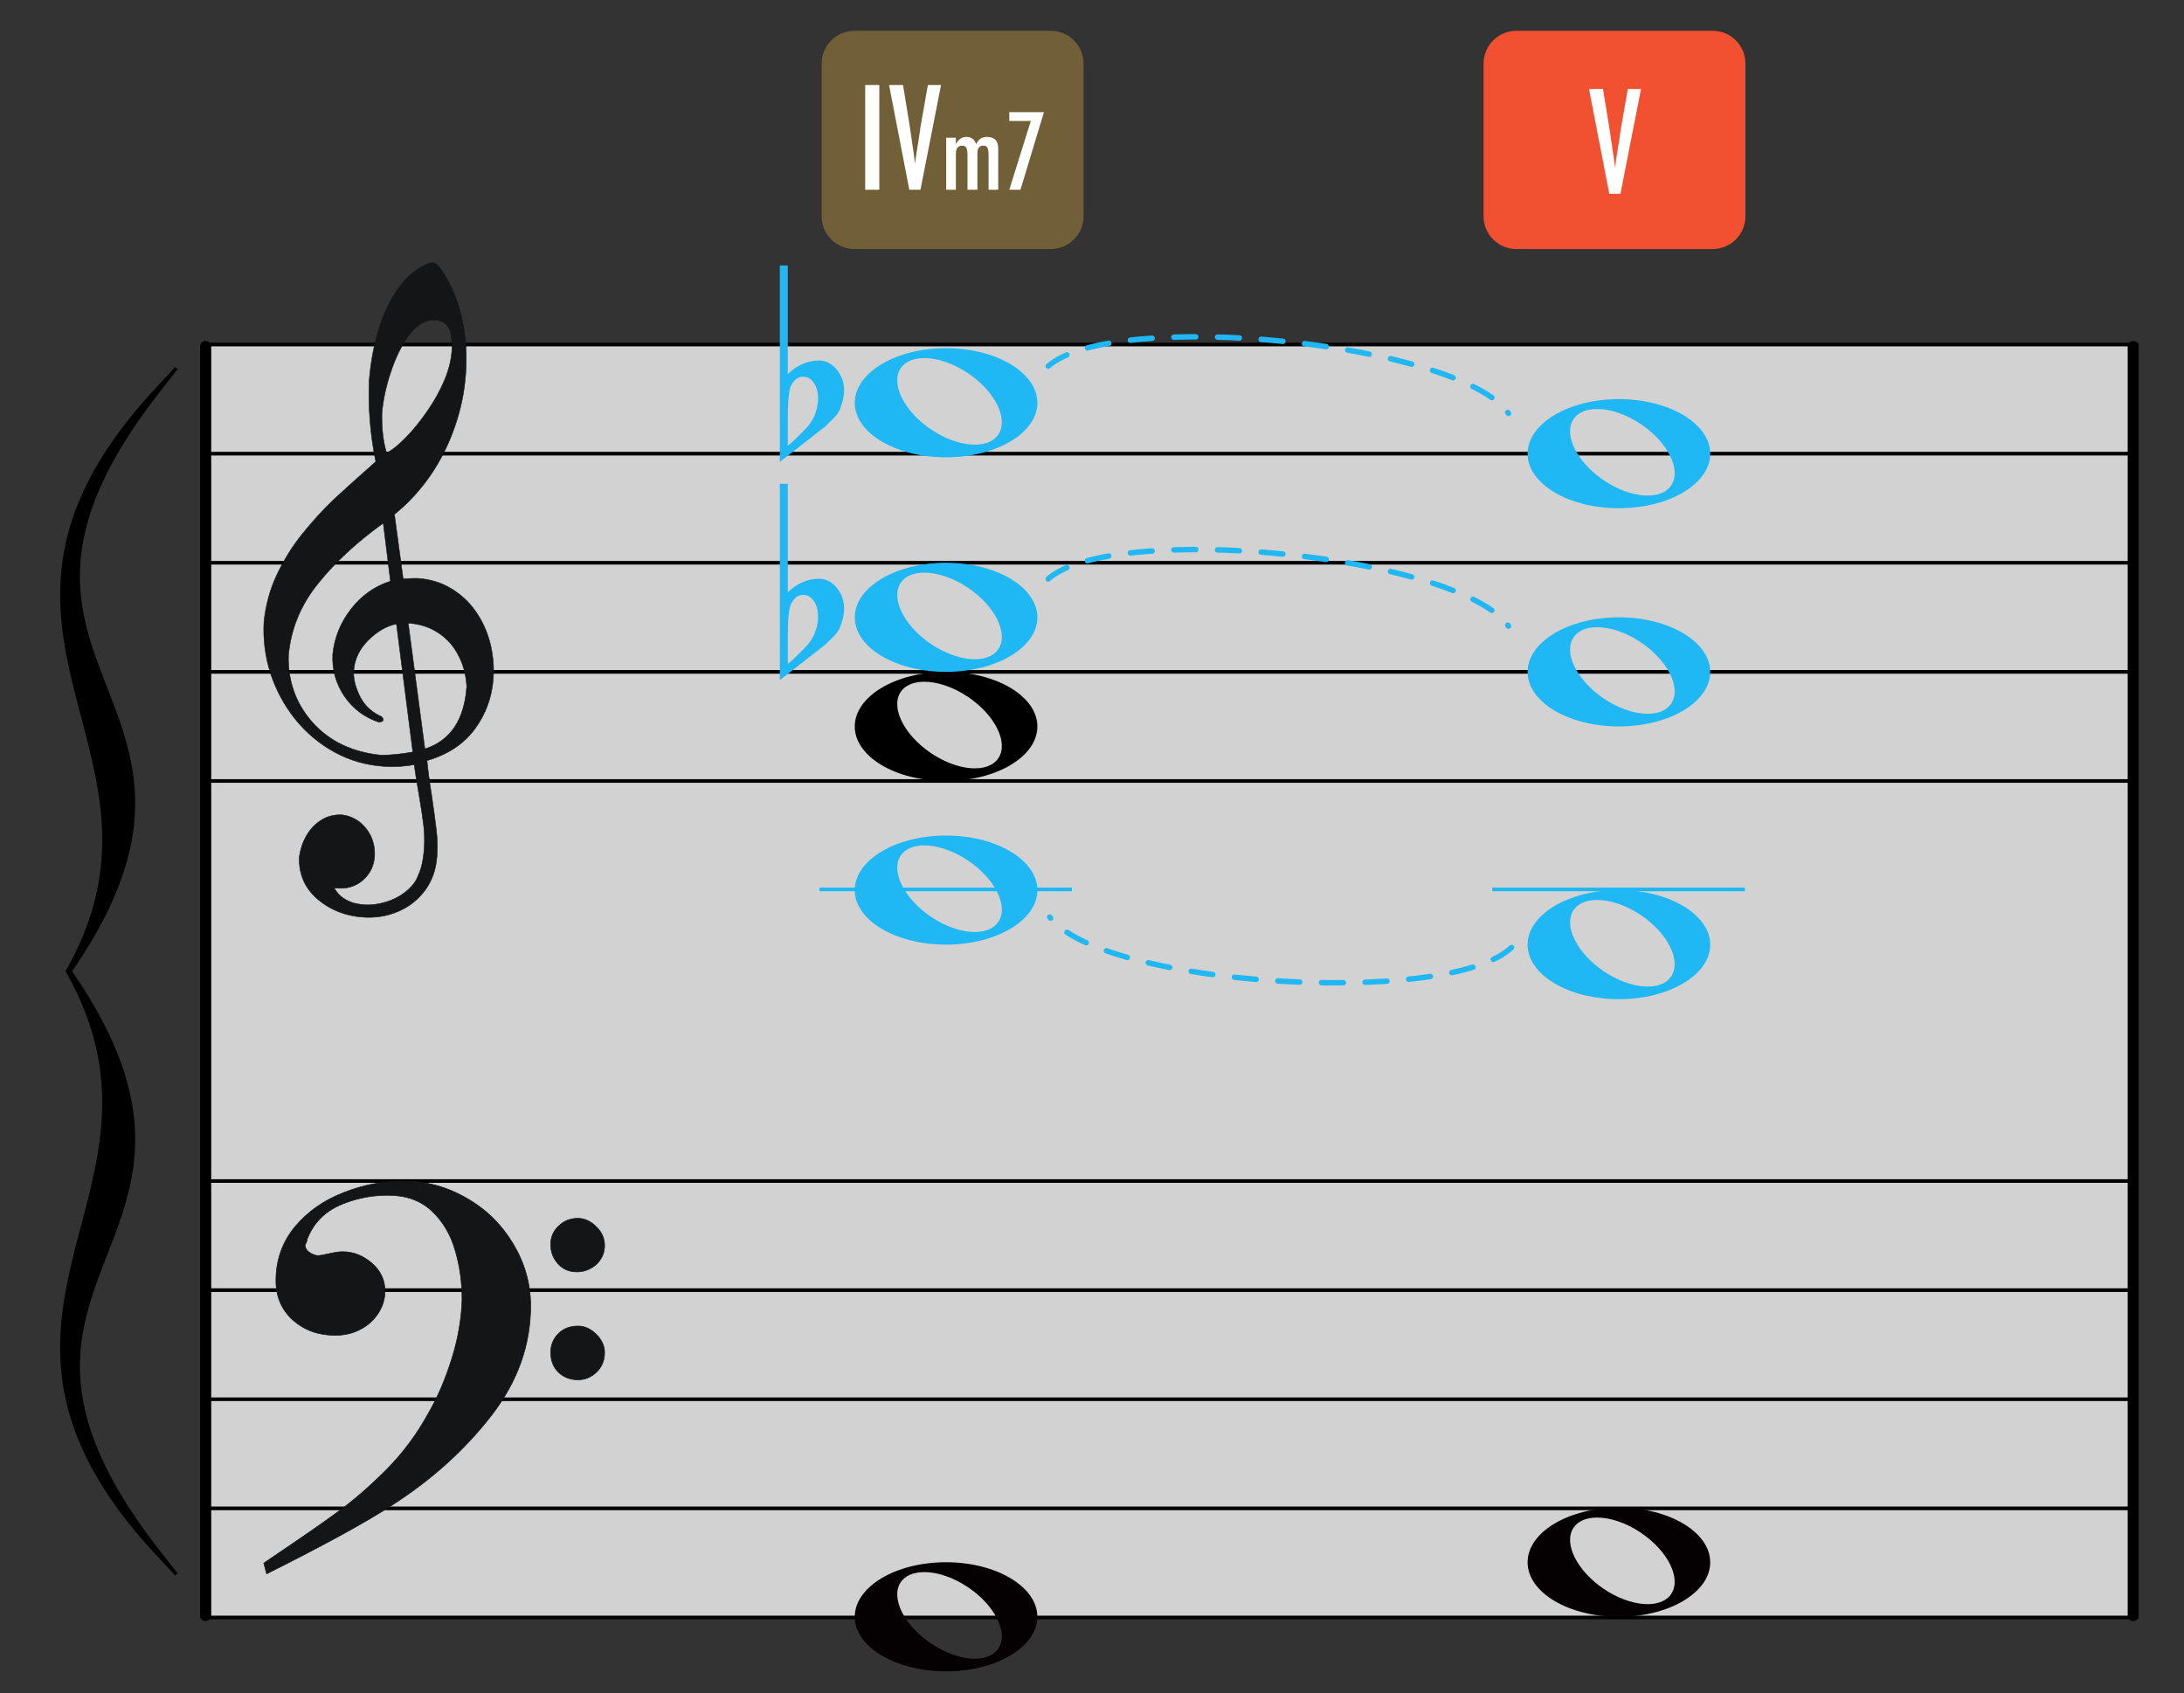 <?xml version="1.0" encoding="UTF-8" standalone="no"?><!DOCTYPE svg PUBLIC "-//W3C//DTD SVG 1.1//EN" "http://www.w3.org/Graphics/SVG/1.1/DTD/svg11.dtd"><svg width="1201.0px" height="931.0px" viewBox="0 0 1201 931" version="1.1" xmlns="http://www.w3.org/2000/svg" xmlns:xlink="http://www.w3.org/1999/xlink" xml:space="preserve" xmlns:serif="http://www.serif.com/" style="fill-rule:evenodd;clip-rule:evenodd;stroke-linecap:round;stroke-linejoin:round;stroke-miterlimit:1.5;"><rect x="0" y="0" width="1201" height="931" fill="#333333" stroke="none"/><rect id="_2-II_Pm_IVm-V" serif:id="2-II_Pm_IVm-V" x="0.033" y="0.673" width="1200" height="930.083" style="fill:none;"/><g id="大譜表"><rect id="外枠" x="115.033" y="189.477" width="1060" height="700" style="fill:#fff;fill-opacity:0.78;stroke:#000;stroke-width:2px;"/><path id="_--G線" serif:id="↑ G線" d="M115.033,369.477l1060,0" style="fill:none;stroke:#000;stroke-width:2px;"/><path id="_--E線" serif:id="↑ E線" d="M115.033,429.477l1060,0" style="fill:none;stroke:#000;stroke-width:2px;"/><path id="_--B線" serif:id="↑ B線" d="M115.033,309.477l1060,0" style="fill:none;stroke:#000;stroke-width:2px;"/><path id="_--D線" serif:id="↑ D線" d="M115.033,249.477l1060,0" style="fill:none;stroke:#000;stroke-width:2px;"/><path id="_--B線1" serif:id="↓ B線" d="M115.033,829.477l1060,0" style="fill:none;stroke:#000;stroke-width:2px;"/><path id="_--D線1" serif:id="↓ D線" d="M115.033,769.477l1060,0" style="fill:none;stroke:#000;stroke-width:2px;"/><path id="_--F線" serif:id="↓ F線" d="M115.033,709.477l1060,0" style="fill:none;stroke:#000;stroke-width:2px;"/><path id="_--A線" serif:id="↓ A線" d="M115.033,649.477l1060,0" style="fill:none;stroke:#000;stroke-width:2px;"/></g><path id="bar-0" serif:id="bar 0" d="M113.033,190.477l0,698" style="fill:none;stroke:#000;stroke-width:6px;"/><path id="bar-01" serif:id="bar 0" d="M1173.03,190.477l0,698" style="fill:none;stroke:#000;stroke-width:6px;"/><path id="_-" serif:id="{" d="M37.782,534.103c69.34,-122.93 -74.66,-186.961 49.23,-320c-121.769,155.496 56.117,167.941 -49.23,320c69.34,122.931 -74.66,186.962 49.23,320c-121.769,-155.495 56.117,-167.941 -49.23,-320Z" style="fill-rule:nonzero;"/><path d="M97.679,202.982l-9.81,12.523l-0.352,0.451l-0.352,0.454l-0.349,0.45l-0.347,0.449l-0.347,0.451l-0.344,0.448l-0.342,0.447l-0.341,0.448l-0.34,0.446l-0.337,0.444l-0.336,0.446l-0.334,0.443l-0.332,0.442l-0.331,0.443l-0.33,0.441l-0.326,0.439l-0.327,0.441l-0.324,0.439l-0.322,0.437l-0.321,0.438l-0.32,0.436l-0.317,0.435l-0.316,0.436l-0.315,0.433l-0.311,0.432l-0.312,0.434l-0.31,0.431l-0.307,0.43l-0.306,0.431l-0.304,0.427l-0.303,0.432l-0.302,0.426l-0.299,0.427l-0.298,0.426l-0.297,0.427l-0.294,0.422l-0.294,0.426l-0.292,0.422l-0.289,0.422l-0.289,0.422l-0.287,0.42l-0.285,0.421l-0.284,0.419l-0.282,0.418l-0.281,0.419l-0.279,0.416l-0.277,0.415l-0.275,0.415l-0.275,0.417l-0.273,0.414l-0.272,0.414l-0.27,0.412l-0.268,0.41l-0.266,0.41l-0.265,0.412l-0.264,0.409l-0.261,0.408l-0.261,0.41l-0.26,0.406l-0.256,0.406l-0.256,0.405l-0.255,0.407l-0.253,0.404l-0.252,0.405l-0.249,0.4l-0.248,0.403l-0.247,0.402l-0.246,0.402l-0.244,0.4l-0.242,0.398l-0.241,0.397l-0.239,0.4l-0.239,0.397l-0.237,0.397l-0.234,0.393l-0.233,0.396l-0.233,0.395l-0.231,0.394l-0.229,0.393l-0.228,0.39l-0.225,0.391l-0.226,0.392l-0.223,0.39l-0.222,0.388l-0.22,0.388l-0.219,0.39l-0.218,0.388l-0.216,0.385l-0.215,0.388l-0.214,0.385l-0.211,0.383l-0.211,0.385l-0.209,0.381l-0.207,0.383l-0.208,0.384l-0.204,0.379l-0.203,0.381l-0.203,0.38l-0.2,0.378l-0.2,0.38l-0.198,0.378l-0.196,0.376l-0.196,0.377l-0.194,0.376l-0.192,0.373l-0.191,0.374l-0.189,0.373l-0.189,0.375l-0.187,0.373l-0.186,0.373l-0.184,0.369l-0.182,0.37l-0.182,0.371l-0.181,0.37l-0.179,0.368l-0.178,0.366l-0.175,0.366l-0.175,0.366l-0.174,0.368l-0.172,0.366l-0.171,0.363l-0.17,0.366l-0.169,0.363l-0.166,0.361l-0.166,0.361l-0.164,0.363l-0.163,0.359l-0.162,0.361l-0.161,0.363l-0.159,0.356l-0.158,0.359l-0.157,0.358l-0.156,0.358l-0.154,0.354l-0.152,0.356l-0.152,0.356l-0.151,0.356l-0.148,0.351l-0.148,0.354l-0.147,0.353l-0.145,0.352l-0.144,0.353l-0.143,0.35l-0.141,0.35l-0.141,0.349l-0.139,0.35l-0.138,0.349l-0.136,0.346l-0.136,0.347l-0.134,0.348l-0.133,0.344l-0.131,0.347l-0.132,0.347l-0.129,0.342l-0.128,0.344l-0.127,0.344l-0.125,0.342l-0.125,0.341l-0.123,0.344l-0.123,0.34l-0.121,0.34l-0.12,0.34l-0.118,0.338l-0.117,0.339l-0.117,0.338l-0.115,0.337l-0.114,0.338l-0.113,0.337l-0.111,0.334l-0.111,0.334l-0.109,0.335l-0.108,0.336l-0.108,0.333l-0.105,0.332l-0.105,0.332l-0.104,0.334l-0.102,0.331l-0.102,0.329l-0.1,0.33l-0.099,0.331l-0.098,0.327l-0.097,0.33l-0.096,0.328l-0.095,0.329l-0.093,0.325l-0.092,0.327l-0.092,0.326l-0.09,0.325l-0.089,0.326l-0.088,0.322l-0.087,0.325l-0.086,0.323l-0.085,0.324l-0.084,0.32l-0.083,0.322l-0.082,0.322l-0.08,0.32l-0.08,0.319l-0.078,0.321l-0.077,0.318l-0.077,0.32l-0.076,0.32l-0.074,0.315l-0.073,0.317l-0.072,0.315l-0.071,0.318l-0.071,0.317l-0.069,0.313l-0.068,0.315l-0.067,0.313l-0.065,0.315l-0.066,0.315l-0.064,0.31l-0.063,0.313l-0.062,0.311l-0.061,0.31l-0.06,0.31l-0.059,0.311l-0.058,0.311l-0.057,0.309l-0.056,0.308l-0.055,0.308l-0.054,0.307l-0.054,0.309l-0.052,0.306l-0.051,0.308l-0.05,0.307l-0.05,0.303l-0.048,0.305l-0.047,0.306l-0.047,0.304l-0.045,0.303l-0.045,0.303l-0.043,0.304l-0.043,0.301l-0.042,0.303l-0.04,0.301l-0.04,0.301l-0.039,0.301l-0.038,0.298l-0.037,0.301l-0.037,0.299l-0.035,0.298l-0.034,0.299l-0.034,0.299l-0.032,0.297l-0.032,0.295l-0.031,0.298l-0.03,0.297l-0.029,0.294l-0.028,0.295l-0.027,0.297l-0.026,0.294l-0.026,0.293l-0.024,0.294l-0.024,0.294l-0.023,0.291l-0.022,0.294l-0.021,0.291l-0.02,0.291l-0.02,0.292l-0.019,0.292l-0.017,0.288l-0.017,0.292l-0.016,0.288l-0.015,0.289l-0.015,0.289l-0.013,0.289l-0.013,0.29l-0.012,0.286l-0.011,0.286l-0.01,0.287l-0.01,0.287l-0.009,0.286l-0.008,0.287l-0.007,0.284l-0.006,0.287l-0.005,0.284l-0.005,0.284l-0.004,0.284l-0.003,0.282l-0.002,0.284l-0.002,0.282l0,0.282l0,0.282l0,0.281l0.002,0.283l0.002,0.282l0.003,0.279l0.004,0.281l0.005,0.28l0.005,0.28l0.006,0.279l0.007,0.277l0.008,0.28l0.008,0.277l0.009,0.28l0.01,0.277l0.011,0.276l0.023,0.553l0.026,0.552l0.029,0.552l0.032,0.549l0.035,0.547l0.037,0.548l0.04,0.545l0.043,0.545l0.046,0.542l0.048,0.541l0.051,0.543l0.054,0.537l0.056,0.539l0.059,0.538l0.061,0.535l0.064,0.536l0.066,0.533l0.069,0.531l0.071,0.532l0.074,0.531l0.076,0.529l0.079,0.529l0.08,0.527l0.084,0.526l0.085,0.524l0.088,0.525l0.09,0.525l0.092,0.522l0.095,0.522l0.096,0.52l0.099,0.52l0.101,0.517l0.103,0.518l0.105,0.518l0.107,0.515l0.109,0.516l0.111,0.512l0.113,0.514l0.116,0.513l0.117,0.511l0.118,0.511l0.121,0.509l0.123,0.512l0.124,0.508l0.126,0.506l0.129,0.507l0.13,0.507l0.131,0.507l0.133,0.504l0.135,0.505l0.137,0.502l0.138,0.505l0.139,0.502l0.142,0.5l0.143,0.503l0.144,0.5l0.146,0.5l0.148,0.498l0.149,0.501l0.149,0.497l0.152,0.496l0.154,0.499l0.154,0.496l0.155,0.496l0.158,0.497l0.158,0.495l0.159,0.494l0.161,0.494l0.162,0.495l0.163,0.493l0.164,0.492l0.165,0.492l0.167,0.492l0.168,0.492l0.168,0.492l0.17,0.49l0.17,0.493l0.172,0.489l0.172,0.491l0.174,0.49l0.174,0.489l0.175,0.489l0.176,0.491l0.177,0.487l0.177,0.488l0.179,0.488l0.359,0.977l0.361,0.975l0.364,0.975l0.367,0.972l0.368,0.974l0.371,0.974l0.372,0.974l0.374,0.973l0.375,0.972l0.376,0.972l0.754,1.947l0.757,1.949l0.756,1.948l0.378,0.977l0.377,0.977l0.376,0.977l0.376,0.978l0.374,0.981l0.373,0.981l0.371,0.984l0.369,0.984l0.367,0.987l0.365,0.986l0.182,0.496l0.181,0.494l0.18,0.495l0.18,0.496l0.178,0.497l0.178,0.495l0.178,0.498l0.176,0.499l0.176,0.5l0.175,0.497l0.174,0.501l0.173,0.5l0.171,0.5l0.171,0.501l0.171,0.501l0.169,0.504l0.168,0.503l0.167,0.504l0.166,0.505l0.164,0.503l0.164,0.508l0.163,0.508l0.161,0.505l0.16,0.509l0.158,0.508l0.158,0.51l0.156,0.512l0.155,0.51l0.153,0.512l0.152,0.514l0.151,0.512l0.149,0.517l0.148,0.513l0.146,0.517l0.145,0.516l0.143,0.517l0.141,0.52l0.14,0.52l0.139,0.522l0.136,0.521l0.135,0.522l0.133,0.522l0.132,0.525l0.129,0.527l0.128,0.525l0.127,0.53l0.124,0.526l0.122,0.53l0.121,0.53l0.118,0.533l0.117,0.532l0.114,0.535l0.113,0.534l0.11,0.536l0.109,0.537l0.106,0.538l0.105,0.54l0.102,0.54l0.1,0.542l0.097,0.542l0.096,0.543l0.093,0.546l0.091,0.548l0.089,0.547l0.086,0.548l0.084,0.55l0.082,0.553l0.079,0.552l0.077,0.553l0.074,0.555l0.072,0.558l0.069,0.558l0.067,0.557l0.064,0.561l0.061,0.563l0.059,0.562l0.057,0.566l0.053,0.565l0.051,0.568l0.048,0.57l0.045,0.57l0.043,0.57l0.039,0.573l0.037,0.575l0.034,0.578l0.032,0.577l0.028,0.578l0.025,0.58l0.011,0.293l0.011,0.29l0.01,0.292l0.009,0.29l0.009,0.293l0.007,0.293l0.007,0.294l0.007,0.293l0.005,0.295l0.005,0.292l0.004,0.296l0.003,0.295l0.002,0.294l0.001,0.298l0.001,0.295l0,0.297l-0.001,0.298l-0.002,0.297l-0.002,0.297l-0.003,0.298l-0.004,0.3l-0.005,0.299l-0.006,0.3l-0.007,0.3l-0.007,0.3l-0.008,0.3l-0.009,0.302l-0.01,0.3l-0.011,0.302l-0.011,0.302l-0.013,0.305l-0.013,0.303l-0.014,0.304l-0.015,0.303l-0.016,0.304l-0.016,0.304l-0.018,0.308l-0.018,0.305l-0.02,0.307l-0.02,0.305l-0.021,0.306l-0.022,0.31l-0.023,0.307l-0.023,0.31l-0.025,0.307l-0.025,0.309l-0.026,0.31l-0.028,0.312l-0.028,0.31l-0.029,0.312l-0.03,0.309l-0.031,0.311l-0.032,0.315l-0.032,0.312l-0.034,0.315l-0.035,0.312l-0.035,0.313l-0.036,0.317l-0.038,0.315l-0.038,0.314l-0.039,0.316l-0.04,0.317l-0.042,0.317l-0.042,0.319l-0.043,0.317l-0.044,0.319l-0.045,0.319l-0.046,0.319l-0.046,0.319l-0.048,0.322l-0.049,0.319l-0.05,0.321l-0.051,0.321l-0.052,0.325l-0.052,0.321l-0.054,0.324l-0.055,0.324l-0.056,0.324l-0.056,0.323l-0.058,0.327l-0.059,0.324l-0.06,0.326l-0.06,0.325l-0.062,0.33l-0.063,0.327l-0.064,0.327l-0.065,0.329l-0.065,0.328l-0.067,0.332l-0.068,0.329l-0.069,0.33l-0.07,0.332l-0.071,0.33l-0.072,0.333l-0.074,0.335l-0.074,0.33l-0.075,0.335l-0.077,0.335l-0.077,0.333l-0.078,0.335l-0.08,0.336l-0.08,0.335l-0.082,0.339l-0.083,0.336l-0.084,0.338l-0.085,0.337l-0.086,0.341l-0.087,0.339l-0.088,0.34l-0.09,0.341l-0.09,0.339l-0.091,0.344l-0.093,0.341l-0.094,0.342l-0.094,0.342l-0.097,0.346l-0.097,0.343l-0.098,0.345l-0.099,0.344l-0.1,0.348l-0.102,0.346l-0.103,0.347l-0.104,0.349l-0.105,0.348l-0.106,0.346l-0.107,0.35l-0.109,0.35l-0.109,0.349l-0.111,0.353l-0.112,0.351l-0.113,0.351l-0.114,0.352l-0.116,0.355l-0.117,0.353l-0.117,0.354l-0.12,0.356l-0.12,0.353l-0.121,0.356l-0.123,0.358l-0.123,0.358l-0.125,0.356l-0.126,0.359l-0.127,0.36l-0.129,0.36l-0.131,0.36l-0.13,0.358l-0.132,0.361l-0.134,0.363l-0.134,0.361l-0.136,0.363l-0.137,0.365l-0.139,0.365l-0.139,0.363l-0.14,0.366l-0.143,0.367l-0.143,0.367l-0.144,0.366l-0.147,0.369l-0.147,0.368l-0.147,0.366l-0.15,0.372l-0.151,0.37l-0.152,0.37l-0.153,0.37l-0.155,0.375l-0.156,0.372l-0.156,0.371l-0.159,0.377l-0.16,0.374l-0.161,0.375l-0.163,0.377l-0.164,0.376l-0.164,0.375l-0.166,0.378l-0.167,0.377l-0.17,0.382l-0.17,0.378l-0.171,0.38l-0.173,0.382l-0.174,0.38l-0.175,0.382l-0.177,0.384l-0.178,0.382l-0.179,0.384l-0.181,0.387l-0.183,0.386l-0.184,0.386l-0.184,0.384l-0.186,0.387l-0.187,0.387l-0.188,0.389l-0.191,0.391l-0.192,0.391l-0.193,0.391l-0.194,0.389l-0.195,0.392l-0.197,0.391l-0.199,0.396l-0.2,0.394l-0.2,0.392l-0.203,0.398l-0.205,0.395l-0.205,0.397l-0.207,0.398l-0.208,0.396l-0.209,0.399l-0.211,0.4l-0.212,0.399l-0.214,0.401l-0.215,0.403l-0.217,0.403l-0.218,0.401l-0.219,0.403l-0.221,0.405l-0.223,0.404l-0.223,0.406l-0.226,0.407l-0.227,0.408l-0.227,0.405l-0.23,0.409l-0.23,0.408l-0.233,0.412l-0.235,0.41l-0.234,0.409l-0.237,0.415l-0.239,0.412l-0.239,0.413l-0.241,0.413l-0.243,0.417l-0.244,0.413l-0.246,0.417l-0.247,0.417l-0.248,0.418l-0.251,0.419l-0.251,0.418l-0.253,0.42l-0.255,0.422l-0.257,0.421l-0.257,0.42l-0.259,0.423l-0.26,0.422l-0.262,0.425l-0.265,0.427l-0.266,0.426l-0.266,0.425l-0.268,0.427l-0.27,0.429l-0.271,0.427l-0.273,0.43l-0.275,0.431l-0.276,0.429l-0.277,0.432l-0.279,0.434l-0.281,0.432l-0.282,0.434l-0.284,0.436l-0.285,0.435l-0.287,0.436l-0.289,0.439l-0.29,0.438l-0.292,0.437l-0.293,0.439l-0.294,0.439l-0.296,0.441l-0.299,0.443l-0.3,0.443l-0.301,0.442l-0.302,0.444l-0.304,0.444l-0.306,0.446l-0.013,0.018l0.012,0.017l0.307,0.446l0.304,0.446l0.302,0.441l0.302,0.446l0.299,0.441l0.298,0.442l0.297,0.441l0.295,0.443l0.292,0.437l0.292,0.437l0.29,0.438l0.289,0.439l0.287,0.436l0.285,0.434l0.284,0.436l0.282,0.435l0.281,0.432l0.278,0.432l0.278,0.431l0.277,0.433l0.273,0.428l0.274,0.429l0.272,0.432l0.269,0.427l0.268,0.427l0.266,0.425l0.266,0.426l0.265,0.427l0.262,0.424l0.26,0.423l0.259,0.422l0.257,0.42l0.257,0.422l0.255,0.422l0.253,0.42l0.251,0.417l0.251,0.42l0.248,0.418l0.246,0.415l0.247,0.417l0.245,0.417l0.242,0.415l0.241,0.413l0.239,0.413l0.239,0.412l0.237,0.415l0.234,0.409l0.235,0.41l0.233,0.412l0.23,0.408l0.23,0.408l0.227,0.406l0.227,0.408l0.226,0.407l0.223,0.406l0.223,0.403l0.221,0.406l0.219,0.403l0.218,0.401l0.217,0.403l0.215,0.403l0.214,0.401l0.212,0.398l0.211,0.401l0.209,0.399l0.208,0.396l0.207,0.398l0.205,0.396l0.205,0.396l0.203,0.398l0.2,0.392l0.2,0.393l0.199,0.396l0.197,0.392l0.195,0.391l0.194,0.39l0.193,0.39l0.192,0.391l0.19,0.39l0.189,0.388l0.187,0.39l0.186,0.384l0.185,0.389l0.183,0.384l0.183,0.386l0.181,0.386l0.179,0.385l0.178,0.382l0.176,0.382l0.176,0.382l0.174,0.383l0.173,0.38l0.171,0.38l0.17,0.379l0.17,0.382l0.167,0.377l0.166,0.378l0.164,0.375l0.164,0.376l0.163,0.377l0.161,0.375l0.16,0.374l0.158,0.375l0.157,0.371l0.157,0.376l0.154,0.373l0.153,0.37l0.152,0.37l0.15,0.368l0.151,0.371l0.148,0.371l0.146,0.365l0.147,0.37l0.144,0.365l0.143,0.368l0.143,0.367l0.14,0.366l0.139,0.363l0.139,0.365l0.137,0.363l0.136,0.362l0.135,0.365l0.133,0.361l0.132,0.361l0.13,0.359l0.131,0.36l0.129,0.36l0.127,0.36l0.126,0.359l0.125,0.356l0.123,0.357l0.123,0.357l0.121,0.355l0.121,0.358l0.119,0.354l0.117,0.354l0.117,0.353l0.116,0.355l0.114,0.351l0.113,0.352l0.112,0.35l0.111,0.354l0.109,0.349l0.108,0.349l0.108,0.348l0.106,0.35l0.105,0.347l0.104,0.349l0.103,0.346l0.102,0.346l0.1,0.348l0.099,0.345l0.098,0.344l0.097,0.342l0.097,0.345l0.095,0.346l0.093,0.341l0.093,0.341l0.091,0.343l0.09,0.34l0.09,0.341l0.088,0.34l0.087,0.337l0.086,0.34l0.085,0.34l0.084,0.335l0.083,0.34l0.082,0.337l0.08,0.335l0.08,0.337l0.078,0.335l0.077,0.332l0.077,0.335l0.075,0.336l0.074,0.33l0.074,0.335l0.072,0.332l0.071,0.331l0.07,0.331l0.069,0.331l0.068,0.329l0.067,0.331l0.065,0.328l0.065,0.329l0.064,0.328l0.063,0.327l0.062,0.329l0.06,0.326l0.06,0.325l0.059,0.325l0.058,0.326l0.056,0.324l0.056,0.324l0.055,0.324l0.054,0.323l0.052,0.322l0.052,0.324l0.051,0.321l0.05,0.321l0.049,0.32l0.048,0.322l0.046,0.319l0.046,0.319l0.045,0.319l0.044,0.319l0.043,0.317l0.042,0.319l0.042,0.316l0.04,0.318l0.039,0.316l0.038,0.314l0.038,0.315l0.036,0.317l0.035,0.313l0.035,0.312l0.034,0.315l0.032,0.311l0.032,0.313l0.031,0.312l0.03,0.312l0.029,0.311l0.028,0.31l0.028,0.312l0.026,0.309l0.025,0.31l0.025,0.307l0.023,0.31l0.023,0.306l0.022,0.308l0.021,0.307l0.02,0.307l0.02,0.307l0.018,0.305l0.018,0.307l0.016,0.305l0.016,0.304l0.015,0.302l0.014,0.305l0.013,0.303l0.013,0.304l0.011,0.303l0.011,0.302l0.01,0.3l0.009,0.302l0.008,0.299l0.007,0.3l0.007,0.301l0.006,0.299l0.005,0.3l0.004,0.298l0.003,0.3l0.002,0.297l0.002,0.297l0.001,0.297l0,0.298l-0.001,0.295l-0.001,0.295l-0.002,0.297l-0.003,0.295l-0.004,0.295l-0.005,0.293l-0.005,0.295l-0.007,0.293l-0.007,0.294l-0.007,0.293l-0.009,0.292l-0.009,0.29l-0.01,0.293l-0.011,0.29l-0.011,0.293l-0.025,0.58l-0.028,0.577l-0.032,0.578l-0.034,0.578l-0.037,0.572l-0.039,0.575l-0.043,0.571l-0.045,0.57l-0.048,0.57l-0.051,0.568l-0.053,0.565l-0.057,0.565l-0.059,0.563l-0.061,0.56l-0.064,0.563l-0.067,0.558l-0.069,0.558l-0.072,0.557l-0.074,0.556l-0.077,0.552l-0.079,0.553l-0.082,0.552l-0.084,0.551l-0.086,0.548l-0.089,0.547l-0.091,0.548l-0.093,0.545l-0.096,0.543l-0.097,0.542l-0.1,0.543l-0.102,0.54l-0.105,0.54l-0.106,0.538l-0.109,0.537l-0.11,0.535l-0.113,0.535l-0.114,0.535l-0.117,0.532l-0.118,0.532l-0.121,0.531l-0.122,0.529l-0.125,0.528l-0.126,0.527l-0.127,0.526l-0.13,0.528l-0.132,0.522l-0.133,0.524l-0.135,0.522l-0.136,0.522l-0.139,0.522l-0.14,0.52l-0.141,0.519l-0.143,0.517l-0.145,0.517l-0.146,0.517l-0.148,0.513l-0.149,0.517l-0.151,0.512l-0.152,0.514l-0.153,0.511l-0.155,0.511l-0.156,0.512l-0.158,0.509l-0.158,0.508l-0.16,0.51l-0.162,0.506l-0.162,0.506l-0.163,0.505l-0.165,0.506l-0.166,0.506l-0.167,0.504l-0.168,0.503l-0.169,0.504l-0.171,0.501l-0.171,0.5l-0.171,0.5l-0.173,0.501l-0.174,0.501l-0.175,0.497l-0.176,0.5l-0.177,0.5l-0.177,0.494l-0.177,0.497l-0.179,0.498l-0.18,0.496l-0.18,0.495l-0.181,0.494l-0.182,0.495l-0.365,0.987l-0.367,0.987l-0.369,0.984l-0.371,0.981l-0.373,0.983l-0.374,0.979l-0.376,0.98l-0.376,0.978l-0.377,0.977l-0.378,0.977l-0.756,1.948l-0.757,1.949l-0.754,1.946l-0.376,0.973l-0.375,0.971l-0.374,0.974l-0.372,0.975l-0.371,0.971l-0.368,0.975l-0.367,0.973l-0.364,0.975l-0.361,0.974l-0.359,0.978l-0.179,0.488l-0.177,0.488l-0.177,0.487l-0.176,0.491l-0.175,0.488l-0.174,0.49l-0.174,0.49l-0.172,0.491l-0.172,0.49l-0.17,0.489l-0.17,0.492l-0.168,0.492l-0.168,0.493l-0.167,0.492l-0.165,0.492l-0.164,0.492l-0.163,0.493l-0.162,0.494l-0.161,0.495l-0.159,0.493l-0.158,0.496l-0.158,0.497l-0.155,0.496l-0.154,0.495l-0.154,0.499l-0.152,0.497l-0.149,0.496l-0.149,0.501l-0.148,0.499l-0.146,0.5l-0.144,0.5l-0.143,0.503l-0.142,0.5l-0.139,0.501l-0.138,0.506l-0.137,0.502l-0.135,0.504l-0.133,0.505l-0.131,0.506l-0.13,0.507l-0.129,0.507l-0.126,0.507l-0.124,0.509l-0.123,0.508l-0.12,0.511l-0.119,0.512l-0.117,0.511l-0.116,0.513l-0.113,0.513l-0.111,0.513l-0.109,0.516l-0.107,0.515l-0.105,0.518l-0.103,0.518l-0.101,0.517l-0.099,0.52l-0.096,0.52l-0.095,0.522l-0.092,0.522l-0.09,0.525l-0.088,0.522l-0.085,0.526l-0.084,0.527l-0.08,0.527l-0.079,0.529l-0.076,0.529l-0.074,0.531l-0.071,0.531l-0.069,0.531l-0.066,0.534l-0.064,0.535l-0.061,0.536l-0.059,0.538l-0.056,0.539l-0.054,0.537l-0.051,0.541l-0.048,0.542l-0.046,0.543l-0.043,0.545l-0.04,0.545l-0.037,0.547l-0.035,0.548l-0.032,0.549l-0.029,0.552l-0.026,0.552l-0.023,0.553l-0.011,0.276l-0.01,0.277l-0.009,0.28l-0.008,0.277l-0.008,0.28l-0.007,0.277l-0.006,0.279l-0.005,0.28l-0.005,0.279l-0.004,0.282l-0.003,0.279l-0.002,0.282l-0.002,0.282l0,0.28l0,0.284l0,0.282l0.002,0.281l0.002,0.284l0.003,0.282l0.004,0.285l0.005,0.284l0.005,0.284l0.006,0.287l0.007,0.284l0.008,0.286l0.009,0.287l0.01,0.287l0.01,0.286l0.011,0.286l0.012,0.287l0.013,0.29l0.013,0.288l0.015,0.289l0.015,0.289l0.016,0.289l0.017,0.289l0.017,0.292l0.019,0.291l0.02,0.291l0.02,0.291l0.021,0.292l0.022,0.294l0.023,0.291l0.024,0.294l0.024,0.294l0.026,0.293l0.026,0.294l0.027,0.296l0.028,0.294l0.029,0.296l0.03,0.297l0.031,0.298l0.032,0.295l0.032,0.297l0.034,0.299l0.034,0.298l0.035,0.298l0.037,0.299l0.037,0.301l0.038,0.298l0.039,0.302l0.04,0.301l0.04,0.301l0.042,0.303l0.043,0.301l0.043,0.304l0.045,0.303l0.045,0.303l0.047,0.304l0.047,0.305l0.048,0.303l0.05,0.307l0.05,0.306l0.051,0.308l0.052,0.305l0.053,0.308l0.055,0.306l0.055,0.31l0.056,0.31l0.057,0.308l0.058,0.31l0.059,0.308l0.06,0.312l0.061,0.313l0.062,0.31l0.063,0.313l0.064,0.31l0.066,0.315l0.065,0.315l0.067,0.313l0.068,0.315l0.069,0.312l0.071,0.318l0.071,0.317l0.072,0.315l0.073,0.318l0.074,0.315l0.076,0.32l0.077,0.32l0.077,0.317l0.078,0.321l0.08,0.32l0.08,0.32l0.082,0.32l0.083,0.321l0.084,0.324l0.085,0.322l0.086,0.324l0.087,0.325l0.088,0.322l0.089,0.326l0.09,0.325l0.092,0.326l0.092,0.327l0.093,0.325l0.095,0.328l0.096,0.327l0.097,0.329l0.098,0.331l0.099,0.33l0.1,0.329l0.102,0.33l0.102,0.331l0.104,0.333l0.105,0.333l0.105,0.331l0.108,0.334l0.108,0.336l0.109,0.334l0.111,0.335l0.111,0.334l0.113,0.336l0.114,0.339l0.115,0.337l0.116,0.336l0.118,0.339l0.119,0.341l0.119,0.339l0.121,0.339l0.123,0.341l0.123,0.343l0.125,0.342l0.125,0.342l0.127,0.342l0.128,0.343l0.13,0.346l0.13,0.344l0.132,0.346l0.133,0.348l0.134,0.347l0.136,0.346l0.136,0.347l0.138,0.348l0.139,0.351l0.141,0.349l0.141,0.349l0.143,0.351l0.144,0.353l0.145,0.352l0.146,0.351l0.149,0.353l0.149,0.356l0.15,0.354l0.152,0.356l0.152,0.356l0.154,0.354l0.156,0.358l0.157,0.358l0.158,0.359l0.159,0.356l0.161,0.361l0.162,0.36l0.163,0.363l0.164,0.361l0.166,0.362l0.166,0.361l0.169,0.363l0.17,0.365l0.171,0.364l0.172,0.366l0.173,0.366l0.176,0.365l0.176,0.37l0.177,0.365l0.179,0.368l0.181,0.37l0.182,0.37l0.182,0.371l0.184,0.369l0.186,0.373l0.187,0.372l0.188,0.374l0.19,0.371l0.192,0.377l0.192,0.376l0.193,0.373l0.196,0.378l0.196,0.376l0.198,0.378l0.2,0.38l0.2,0.378l0.202,0.378l0.204,0.381l0.205,0.382l0.206,0.381l0.208,0.382l0.21,0.385l0.21,0.384l0.211,0.383l0.214,0.385l0.215,0.387l0.216,0.386l0.218,0.388l0.218,0.388l0.221,0.387l0.223,0.393l0.222,0.388l0.226,0.392l0.225,0.39l0.228,0.391l0.229,0.392l0.231,0.395l0.233,0.395l0.233,0.395l0.234,0.393l0.237,0.397l0.239,0.398l0.239,0.399l0.241,0.398l0.242,0.398l0.244,0.4l0.246,0.402l0.246,0.4l0.249,0.402l0.25,0.405l0.251,0.402l0.253,0.405l0.255,0.407l0.256,0.405l0.256,0.405l0.26,0.407l0.261,0.41l0.261,0.407l0.264,0.41l0.265,0.411l0.266,0.41l0.268,0.411l0.27,0.411l0.272,0.415l0.273,0.414l0.275,0.416l0.275,0.415l0.277,0.415l0.279,0.417l0.281,0.419l0.282,0.418l0.284,0.419l0.285,0.421l0.287,0.42l0.289,0.422l0.289,0.422l0.292,0.421l0.294,0.427l0.294,0.422l0.297,0.426l0.298,0.427l0.299,0.427l0.302,0.426l0.303,0.431l0.304,0.428l0.306,0.431l0.307,0.429l0.31,0.432l0.312,0.433l0.311,0.432l0.315,0.434l0.316,0.436l0.317,0.435l0.32,0.436l0.321,0.438l0.322,0.437l0.324,0.439l0.327,0.44l0.326,0.44l0.33,0.441l0.331,0.443l0.332,0.442l0.334,0.443l0.336,0.446l0.337,0.444l0.34,0.446l0.341,0.448l0.342,0.447l0.344,0.448l0.347,0.45l0.347,0.449l0.349,0.451l0.352,0.453l0.352,0.452l9.81,12.523l-1.35,1.153l-10.806,-11.617l-0.363,-0.392l-0.36,-0.39l-0.36,-0.39l-0.358,-0.392l-0.355,-0.387l-0.356,-0.39l-0.353,-0.389l-0.351,-0.388l-0.351,-0.387l-0.349,-0.39l-0.346,-0.385l-0.346,-0.387l-0.345,-0.387l-0.342,-0.385l-0.341,-0.385l-0.341,-0.387l-0.337,-0.383l-0.337,-0.385l-0.336,-0.385l-0.334,-0.384l-0.332,-0.383l-0.331,-0.383l-0.33,-0.385l-0.327,-0.38l-0.327,-0.383l-0.325,-0.382l-0.323,-0.38l-0.322,-0.381l-0.321,-0.382l-0.318,-0.378l-0.319,-0.38l-0.317,-0.381l-0.313,-0.378l-0.314,-0.377l-0.313,-0.38l-0.311,-0.378l-0.309,-0.38l-0.305,-0.374l-0.307,-0.375l-0.307,-0.38l-0.302,-0.376l-0.301,-0.373l-0.303,-0.378l-0.299,-0.378l-0.296,-0.371l-0.297,-0.373l-0.296,-0.377l-0.293,-0.374l-0.291,-0.371l-0.291,-0.373l-0.29,-0.373l-0.288,-0.373l-0.288,-0.373l-0.284,-0.372l-0.282,-0.368l-0.285,-0.373l-0.281,-0.373l-0.279,-0.369l-0.277,-0.369l-0.277,-0.368l-0.276,-0.371l-0.275,-0.368l-0.273,-0.371l-0.271,-0.366l-0.27,-0.369l-0.268,-0.366l-0.268,-0.366l-0.266,-0.368l-0.265,-0.366l-0.264,-0.369l-0.261,-0.364l-0.261,-0.366l-0.26,-0.366l-0.257,-0.364l-0.257,-0.364l-0.256,-0.366l-0.253,-0.362l-0.253,-0.363l-0.252,-0.364l-0.25,-0.364l-0.248,-0.361l-0.248,-0.362l-0.246,-0.363l-0.244,-0.36l-0.244,-0.361l-0.242,-0.362l-0.242,-0.361l-0.24,-0.361l-0.237,-0.36l-0.236,-0.357l-0.238,-0.361l-0.234,-0.361l-0.233,-0.357l-0.231,-0.357l-0.23,-0.357l-0.231,-0.361l-0.227,-0.357l-0.226,-0.355l-0.227,-0.358l-0.225,-0.36l-0.221,-0.352l-0.222,-0.355l-0.222,-0.358l-0.218,-0.355l-0.217,-0.353l-0.218,-0.356l-0.216,-0.356l-0.214,-0.353l-0.213,-0.354l-0.211,-0.353l-0.21,-0.352l-0.21,-0.354l-0.207,-0.35l-0.209,-0.354l-0.206,-0.355l-0.202,-0.348l-0.203,-0.349l-0.203,-0.354l-0.2,-0.35l-0.2,-0.35l-0.199,-0.352l-0.196,-0.348l-0.196,-0.35l-0.195,-0.349l-0.194,-0.35l-0.191,-0.348l-0.192,-0.347l-0.19,-0.35l-0.188,-0.345l-0.188,-0.349l-0.187,-0.35l-0.183,-0.344l-0.185,-0.345l-0.183,-0.349l-0.181,-0.345l-0.181,-0.345l-0.179,-0.348l-0.178,-0.343l-0.177,-0.345l-0.176,-0.345l-0.175,-0.345l-0.173,-0.343l-0.172,-0.342l-0.171,-0.345l-0.17,-0.341l-0.17,-0.345l-0.168,-0.345l-0.165,-0.339l-0.165,-0.34l-0.166,-0.345l-0.162,-0.34l-0.163,-0.341l-0.161,-0.342l-0.159,-0.339l-0.159,-0.34l-0.157,-0.341l-0.157,-0.34l-0.155,-0.34l-0.155,-0.341l-0.152,-0.338l-0.152,-0.336l-0.152,-0.34l-0.15,-0.341l-0.148,-0.336l-0.147,-0.337l-0.147,-0.339l-0.145,-0.336l-0.145,-0.335l-0.143,-0.338l-0.142,-0.336l-0.141,-0.338l-0.14,-0.334l-0.139,-0.335l-0.138,-0.336l-0.137,-0.336l-0.135,-0.333l-0.135,-0.334l-0.134,-0.336l-0.132,-0.333l-0.132,-0.335l-0.13,-0.332l-0.129,-0.333l-0.129,-0.333l-0.127,-0.334l-0.126,-0.331l-0.125,-0.331l-0.125,-0.333l-0.123,-0.331l-0.122,-0.334l-0.12,-0.328l-0.121,-0.331l-0.119,-0.331l-0.118,-0.331l-0.117,-0.331l-0.116,-0.33l-0.115,-0.328l-0.114,-0.331l-0.112,-0.327l-0.113,-0.33l-0.111,-0.331l-0.109,-0.327l-0.109,-0.327l-0.108,-0.326l-0.107,-0.33l-0.106,-0.327l-0.105,-0.326l-0.104,-0.329l-0.103,-0.326l-0.102,-0.328l-0.101,-0.325l-0.1,-0.326l-0.099,-0.326l-0.098,-0.325l-0.097,-0.323l-0.096,-0.327l-0.096,-0.323l-0.094,-0.326l-0.093,-0.324l-0.093,-0.326l-0.091,-0.323l-0.09,-0.323l-0.09,-0.324l-0.088,-0.322l-0.088,-0.322l-0.087,-0.325l-0.085,-0.322l-0.085,-0.32l-0.084,-0.323l-0.083,-0.324l-0.082,-0.32l-0.081,-0.321l-0.08,-0.321l-0.08,-0.322l-0.078,-0.32l-0.077,-0.319l-0.077,-0.321l-0.076,-0.319l-0.074,-0.321l-0.074,-0.317l-0.073,-0.319l-0.072,-0.321l-0.071,-0.32l-0.07,-0.315l-0.07,-0.32l-0.068,-0.319l-0.068,-0.318l-0.067,-0.316l-0.066,-0.319l-0.064,-0.317l-0.065,-0.318l-0.063,-0.316l-0.062,-0.316l-0.062,-0.317l-0.06,-0.316l-0.06,-0.317l-0.059,-0.315l-0.058,-0.314l-0.058,-0.317l-0.056,-0.316l-0.055,-0.313l-0.055,-0.315l-0.054,-0.317l-0.053,-0.313l-0.052,-0.314l-0.052,-0.314l-0.05,-0.314l-0.05,-0.313l-0.049,-0.311l-0.048,-0.315l-0.047,-0.313l-0.046,-0.312l-0.046,-0.314l-0.045,-0.31l-0.044,-0.312l-0.043,-0.312l-0.043,-0.311l-0.041,-0.312l-0.041,-0.311l-0.04,-0.312l-0.078,-0.622l-0.074,-0.62l-0.072,-0.621l-0.068,-0.617l-0.065,-0.618l-0.063,-0.618l-0.059,-0.618l-0.056,-0.616l-0.053,-0.615l-0.05,-0.613l-0.048,-0.615l-0.044,-0.613l-0.042,-0.613l-0.038,-0.61l-0.036,-0.611l-0.033,-0.61l-0.03,-0.61l-0.028,-0.608l-0.024,-0.608l-0.022,-0.608l-0.019,-0.605l-0.016,-0.606l-0.014,-0.605l-0.011,-0.605l-0.009,-0.603l-0.005,-0.603l-0.004,-0.602l0,-0.603l0.001,-0.6l0.005,-0.6l0.007,-0.601l0.009,-0.6l0.012,-0.597l0.014,-0.598l0.017,-0.598l0.019,-0.595l0.021,-0.597l0.024,-0.595l0.026,-0.595l0.029,-0.595l0.03,-0.593l0.033,-0.592l0.035,-0.593l0.038,-0.592l0.039,-0.59l0.042,-0.592l0.044,-0.589l0.046,-0.591l0.048,-0.587l0.05,-0.589l0.053,-0.587l0.054,-0.587l0.056,-0.587l0.059,-0.587l0.06,-0.585l0.062,-0.587l0.064,-0.584l0.066,-0.585l0.068,-0.582l0.07,-0.584l0.072,-0.582l0.073,-0.582l0.075,-0.581l0.077,-0.581l0.079,-0.582l0.081,-0.579l0.082,-0.582l0.084,-0.579l0.085,-0.579l0.088,-0.579l0.088,-0.576l0.091,-0.579l0.092,-0.576l0.093,-0.576l0.095,-0.576l0.097,-0.576l0.098,-0.576l0.099,-0.577l0.101,-0.573l0.103,-0.576l0.104,-0.574l0.105,-0.573l0.106,-0.573l0.108,-0.574l0.109,-0.571l0.111,-0.573l0.111,-0.57l0.113,-0.573l0.114,-0.571l0.116,-0.57l0.116,-0.57l0.118,-0.571l0.119,-0.57l0.12,-0.571l0.121,-0.568l0.122,-0.569l0.123,-0.569l0.249,-1.136l0.127,-0.569l0.127,-0.567l0.128,-0.567l0.129,-0.567l0.13,-0.568l0.262,-1.131l0.132,-0.568l0.134,-0.565l0.269,-1.131l0.135,-0.565l0.136,-0.564l0.275,-1.131l0.277,-1.128l0.28,-1.128l0.282,-1.128l0.284,-1.125l0.286,-1.128l0.287,-1.125l0.289,-1.124l0.291,-1.127l0.292,-1.124l0.293,-1.124l0.294,-1.124l0.59,-2.246l1.182,-4.493l0.59,-2.247l0.294,-1.124l0.294,-1.124l0.292,-1.123l0.291,-1.124l0.29,-1.123l0.288,-1.125l0.287,-1.125l0.285,-1.127l0.282,-1.125l0.281,-1.127l0.278,-1.126l0.275,-1.129l0.273,-1.129l0.135,-0.564l0.269,-1.129l0.133,-0.565l0.132,-0.565l0.262,-1.133l0.13,-0.565l0.129,-0.566l0.255,-1.134l0.126,-0.566l0.125,-0.567l0.124,-0.567l0.245,-1.137l0.121,-0.569l0.12,-0.567l0.119,-0.569l0.117,-0.569l0.116,-0.568l0.116,-0.572l0.114,-0.569l0.113,-0.571l0.112,-0.572l0.11,-0.569l0.109,-0.57l0.108,-0.574l0.107,-0.571l0.105,-0.573l0.104,-0.571l0.102,-0.573l0.101,-0.573l0.1,-0.576l0.098,-0.573l0.097,-0.575l0.095,-0.575l0.094,-0.576l0.092,-0.575l0.091,-0.575l0.089,-0.577l0.088,-0.578l0.086,-0.578l0.084,-0.577l0.083,-0.577l0.081,-0.579l0.079,-0.58l0.078,-0.58l0.075,-0.58l0.075,-0.579l0.072,-0.581l0.07,-0.582l0.069,-0.582l0.067,-0.581l0.065,-0.584l0.063,-0.582l0.061,-0.583l0.06,-0.587l0.057,-0.584l0.055,-0.586l0.054,-0.586l0.051,-0.586l0.05,-0.588l0.047,-0.586l0.045,-0.588l0.043,-0.591l0.041,-0.588l0.039,-0.591l0.037,-0.59l0.034,-0.591l0.033,-0.59l0.03,-0.592l0.028,-0.593l0.026,-0.595l0.023,-0.593l0.021,-0.595l0.019,-0.594l0.016,-0.598l0.014,-0.597l0.012,-0.597l0.009,-0.597l0.007,-0.597l0.004,-0.6l0.002,-0.602l0,-0.599l-0.003,-0.602l-0.006,-0.601l-0.008,-0.602l-0.011,-0.604l-0.013,-0.604l-0.016,-0.604l-0.019,-0.606l-0.021,-0.607l-0.024,-0.606l-0.026,-0.609l-0.03,-0.608l-0.032,-0.609l-0.035,-0.611l-0.037,-0.611l-0.041,-0.611l-0.043,-0.613l-0.046,-0.613l-0.049,-0.613l-0.052,-0.613l-0.055,-0.616l-0.058,-0.618l-0.06,-0.615l-0.064,-0.618l-0.067,-0.621l-0.069,-0.62l-0.073,-0.62l-0.076,-0.62l-0.079,-0.624l-0.04,-0.31l-0.042,-0.311l-0.042,-0.312l-0.043,-0.313l-0.044,-0.312l-0.044,-0.313l-0.045,-0.311l-0.047,-0.315l-0.046,-0.313l-0.048,-0.314l-0.049,-0.313l-0.049,-0.314l-0.05,-0.313l-0.051,-0.315l-0.052,-0.315l-0.052,-0.314l-0.053,-0.316l-0.055,-0.313l-0.055,-0.317l-0.056,-0.316l-0.056,-0.316l-0.058,-0.316l-0.058,-0.316l-0.059,-0.316l-0.06,-0.318l-0.061,-0.316l-0.062,-0.319l-0.062,-0.315l-0.064,-0.32l-0.064,-0.318l-0.065,-0.318l-0.066,-0.318l-0.067,-0.32l-0.068,-0.32l-0.068,-0.317l-0.07,-0.32l-0.07,-0.322l-0.071,-0.319l-0.072,-0.318l-0.073,-0.322l-0.074,-0.321l-0.075,-0.32l-0.076,-0.322l-0.076,-0.323l-0.077,-0.321l-0.079,-0.323l-0.079,-0.32l-0.08,-0.324l-0.081,-0.324l-0.082,-0.323l-0.082,-0.322l-0.084,-0.323l-0.085,-0.325l-0.086,-0.325l-0.086,-0.323l-0.087,-0.325l-0.089,-0.324l-0.089,-0.326l-0.09,-0.325l-0.091,-0.326l-0.092,-0.326l-0.093,-0.326l-0.094,-0.328l-0.095,-0.326l-0.096,-0.327l-0.097,-0.326l-0.098,-0.329l-0.098,-0.327l-0.1,-0.329l-0.1,-0.327l-0.102,-0.329l-0.103,-0.331l-0.103,-0.327l-0.105,-0.332l-0.105,-0.329l-0.106,-0.327l-0.108,-0.332l-0.109,-0.331l-0.109,-0.331l-0.111,-0.333l-0.111,-0.33l-0.112,-0.333l-0.113,-0.33l-0.115,-0.334l-0.116,-0.333l-0.116,-0.333l-0.117,-0.332l-0.118,-0.333l-0.12,-0.334l-0.12,-0.335l-0.122,-0.333l-0.123,-0.337l-0.123,-0.335l-0.124,-0.335l-0.126,-0.335l-0.126,-0.335l-0.129,-0.337l-0.128,-0.337l-0.13,-0.335l-0.131,-0.339l-0.131,-0.336l-0.132,-0.335l-0.136,-0.341l-0.134,-0.34l-0.136,-0.336l-0.137,-0.339l-0.138,-0.34l-0.139,-0.338l-0.141,-0.341l-0.141,-0.34l-0.143,-0.34l-0.143,-0.34l-0.145,-0.342l-0.145,-0.342l-0.147,-0.34l-0.148,-0.345l-0.148,-0.34l-0.15,-0.34l-0.153,-0.346l-0.152,-0.345l-0.152,-0.34l-0.155,-0.345l-0.155,-0.344l-0.157,-0.343l-0.158,-0.346l-0.159,-0.345l-0.16,-0.345l-0.161,-0.345l-0.163,-0.347l-0.163,-0.347l-0.164,-0.345l-0.166,-0.349l-0.167,-0.347l-0.167,-0.347l-0.169,-0.348l-0.171,-0.349l-0.171,-0.35l-0.173,-0.347l-0.173,-0.35l-0.175,-0.347l-0.176,-0.352l-0.177,-0.349l-0.179,-0.352l-0.179,-0.353l-0.18,-0.349l-0.182,-0.352l-0.183,-0.35l-0.185,-0.354l-0.185,-0.352l-0.186,-0.353l-0.188,-0.354l-0.189,-0.354l-0.19,-0.353l-0.192,-0.356l-0.192,-0.355l-0.193,-0.355l-0.195,-0.354l-0.196,-0.355l-0.198,-0.357l-0.198,-0.357l-0.199,-0.354l-0.167,-0.298l-0.507,-0.732l0.048,-0.085l-0.048,-0.085l0.507,-0.731l0.366,-0.653l0.396,-0.713l0.196,-0.355l0.195,-0.355l0.193,-0.354l0.192,-0.355l0.382,-0.709l0.377,-0.708l0.186,-0.353l0.185,-0.352l0.368,-0.704l0.362,-0.702l0.358,-0.704l0.177,-0.349l0.351,-0.699l0.172,-0.348l0.346,-0.701l0.17,-0.347l0.169,-0.348l0.167,-0.347l0.167,-0.347l0.33,-0.694l0.326,-0.694l0.161,-0.345l0.16,-0.345l0.159,-0.345l0.315,-0.689l0.309,-0.687l0.306,-0.689l0.151,-0.343l0.299,-0.684l0.295,-0.682l0.29,-0.684l0.143,-0.34l0.143,-0.34l0.141,-0.34l0.28,-0.679l0.275,-0.678l0.271,-0.679l0.134,-0.337l0.265,-0.675l0.26,-0.672l0.257,-0.675l0.126,-0.335l0.25,-0.67l0.246,-0.672l0.122,-0.332l0.24,-0.67l0.118,-0.332l0.117,-0.333l0.232,-0.665l0.228,-0.665l0.223,-0.662l0.22,-0.665l0.216,-0.66l0.212,-0.659l0.208,-0.659l0.205,-0.659l0.1,-0.328l0.198,-0.656l0.195,-0.654l0.191,-0.653l0.187,-0.655l0.183,-0.651l0.09,-0.325l0.178,-0.65l0.173,-0.651l0.171,-0.647l0.084,-0.323l0.164,-0.646l0.161,-0.647l0.079,-0.321l0.156,-0.643l0.152,-0.645l0.149,-0.641l0.145,-0.643l0.071,-0.318l0.14,-0.639l0.136,-0.639l0.133,-0.637l0.129,-0.637l0.126,-0.634l0.123,-0.635l0.119,-0.635l0.116,-0.632l0.112,-0.631l0.11,-0.63l0.105,-0.63l0.103,-0.63l0.099,-0.627l0.097,-0.627l0.093,-0.628l0.045,-0.311l0.088,-0.625l0.085,-0.625l0.082,-0.622l0.079,-0.623l0.076,-0.621l0.073,-0.619l0.069,-0.621l0.067,-0.62l0.064,-0.618l0.06,-0.616l0.058,-0.617l0.055,-0.616l0.052,-0.613l0.049,-0.616l0.046,-0.611l0.043,-0.613l0.041,-0.611l0.037,-0.611l0.035,-0.611l0.032,-0.608l0.03,-0.609l0.026,-0.608l0.024,-0.607l0.021,-0.606l0.019,-0.606l0.016,-0.604l0.013,-0.604l0.011,-0.604l0.008,-0.602l0.006,-0.602l0.003,-0.601l0,-0.602l-0.002,-0.599l-0.004,-0.6l-0.007,-0.597l-0.009,-0.6l-0.012,-0.597l-0.014,-0.594l-0.016,-0.598l-0.019,-0.595l-0.021,-0.594l-0.023,-0.593l-0.026,-0.595l-0.028,-0.593l-0.03,-0.593l-0.033,-0.59l-0.034,-0.59l-0.037,-0.591l-0.039,-0.59l-0.041,-0.591l-0.043,-0.588l-0.045,-0.588l-0.047,-0.586l-0.05,-0.589l-0.051,-0.585l-0.054,-0.587l-0.055,-0.586l-0.057,-0.583l-0.06,-0.587l-0.061,-0.583l-0.063,-0.582l-0.065,-0.584l-0.067,-0.581l-0.069,-0.582l-0.07,-0.582l-0.072,-0.581l-0.075,-0.58l-0.075,-0.582l-0.078,-0.579l-0.079,-0.577l-0.081,-0.58l-0.083,-0.578l-0.084,-0.579l-0.086,-0.575l-0.088,-0.578l-0.089,-0.577l-0.091,-0.575l-0.092,-0.575l-0.094,-0.576l-0.095,-0.575l-0.097,-0.575l-0.098,-0.573l-0.1,-0.576l-0.101,-0.573l-0.102,-0.573l-0.104,-0.571l-0.105,-0.573l-0.107,-0.572l-0.108,-0.573l-0.109,-0.571l-0.11,-0.571l-0.112,-0.569l-0.113,-0.571l-0.114,-0.569l-0.116,-0.572l-0.116,-0.568l-0.117,-0.57l-0.119,-0.568l-0.12,-0.567l-0.121,-0.57l-0.122,-0.567l-0.123,-0.569l-0.124,-0.567l-0.125,-0.567l-0.126,-0.567l-0.127,-0.567l-0.128,-0.565l-0.129,-0.568l-0.13,-0.564l-0.13,-0.566l-0.132,-0.568l-0.132,-0.564l-0.133,-0.566l-0.134,-0.564l-0.134,-0.563l-0.136,-0.566l-0.273,-1.129l-0.275,-1.128l-0.278,-1.127l-0.281,-1.126l-0.282,-1.125l-0.285,-1.128l-0.287,-1.125l-0.288,-1.125l-0.29,-1.122l-0.291,-1.124l-0.292,-1.126l-0.293,-1.121l-0.295,-1.124l-0.59,-2.247l-1.182,-4.493l-0.59,-2.246l-0.294,-1.124l-0.293,-1.124l-0.292,-1.127l-0.29,-1.124l-0.29,-1.124l-0.287,-1.125l-0.286,-1.128l-0.284,-1.125l-0.282,-1.128l-0.28,-1.128l-0.277,-1.129l-0.275,-1.13l-0.136,-0.565l-0.135,-0.565l-0.135,-0.566l-0.134,-0.565l-0.134,-0.567l-0.132,-0.565l-0.132,-0.567l-0.13,-0.567l-0.13,-0.564l-0.129,-0.568l-0.128,-0.568l-0.127,-0.567l-0.127,-0.568l-0.125,-0.57l-0.124,-0.567l-0.123,-0.568l-0.122,-0.57l-0.121,-0.567l-0.12,-0.571l-0.119,-0.57l-0.118,-0.571l-0.116,-0.57l-0.116,-0.57l-0.114,-0.571l-0.113,-0.573l-0.111,-0.571l-0.111,-0.573l-0.109,-0.571l-0.108,-0.573l-0.106,-0.573l-0.105,-0.574l-0.104,-0.573l-0.103,-0.576l-0.101,-0.573l-0.099,-0.577l-0.098,-0.576l-0.097,-0.576l-0.095,-0.576l-0.093,-0.576l-0.092,-0.577l-0.091,-0.579l-0.088,-0.578l-0.088,-0.576l-0.085,-0.579l-0.084,-0.58l-0.082,-0.581l-0.081,-0.579l-0.079,-0.582l-0.077,-0.581l-0.075,-0.582l-0.073,-0.581l-0.072,-0.583l-0.07,-0.584l-0.068,-0.584l-0.066,-0.582l-0.064,-0.587l-0.062,-0.584l-0.06,-0.585l-0.059,-0.587l-0.056,-0.587l-0.054,-0.587l-0.053,-0.587l-0.05,-0.59l-0.048,-0.587l-0.046,-0.59l-0.044,-0.589l-0.042,-0.593l-0.039,-0.59l-0.038,-0.592l-0.035,-0.592l-0.033,-0.593l-0.03,-0.595l-0.029,-0.592l-0.026,-0.595l-0.024,-0.595l-0.021,-0.598l-0.019,-0.595l-0.017,-0.597l-0.014,-0.598l-0.012,-0.597l-0.009,-0.601l-0.007,-0.6l-0.005,-0.6l-0.001,-0.6l0,-0.603l0.004,-0.603l0.005,-0.602l0.009,-0.603l0.011,-0.605l0.014,-0.606l0.016,-0.605l0.019,-0.606l0.022,-0.607l0.024,-0.608l0.028,-0.608l0.03,-0.61l0.033,-0.611l0.036,-0.61l0.038,-0.613l0.042,-0.61l0.044,-0.613l0.048,-0.615l0.05,-0.614l0.053,-0.615l0.056,-0.615l0.059,-0.618l0.063,-0.618l0.065,-0.618l0.068,-0.62l0.072,-0.618l0.074,-0.62l0.078,-0.622l0.081,-0.624l0.084,-0.623l0.087,-0.622l0.045,-0.314l0.092,-0.623l0.095,-0.628l0.099,-0.625l0.102,-0.628l0.105,-0.627l0.054,-0.316l0.11,-0.631l0.114,-0.63l0.117,-0.63l0.12,-0.632l0.124,-0.633l0.128,-0.635l0.13,-0.635l0.135,-0.634l0.137,-0.638l0.142,-0.638l0.145,-0.638l0.148,-0.639l0.152,-0.638l0.078,-0.323l0.158,-0.639l0.161,-0.643l0.165,-0.643l0.169,-0.645l0.172,-0.644l0.088,-0.325l0.178,-0.644l0.181,-0.648l0.186,-0.648l0.094,-0.326l0.192,-0.648l0.097,-0.328l0.197,-0.648l0.201,-0.654l0.205,-0.652l0.104,-0.328l0.211,-0.653l0.107,-0.331l0.326,-0.982l0.224,-0.659l0.226,-0.657l0.231,-0.658l0.117,-0.331l0.237,-0.662l0.241,-0.66l0.122,-0.333l0.248,-0.664l0.251,-0.663l0.127,-0.333l0.129,-0.333l0.129,-0.334l0.262,-0.667l0.266,-0.669l0.27,-0.667l0.137,-0.335l0.138,-0.336l0.139,-0.336l0.281,-0.671l0.285,-0.674l0.29,-0.672l0.147,-0.338l0.147,-0.338l0.298,-0.676l0.152,-0.34l0.304,-0.675l0.155,-0.34l0.155,-0.34l0.157,-0.341l0.157,-0.34l0.159,-0.34l0.32,-0.681l0.325,-0.682l0.165,-0.342l0.165,-0.343l0.167,-0.343l0.168,-0.342l0.169,-0.343l0.341,-0.686l0.345,-0.685l0.175,-0.346l0.176,-0.344l0.177,-0.346l0.357,-0.69l0.362,-0.69l0.182,-0.348l0.185,-0.347l0.185,-0.348l0.187,-0.347l0.187,-0.347l0.378,-0.695l0.383,-0.695l0.194,-0.35l0.195,-0.35l0.196,-0.35l0.395,-0.699l0.4,-0.7l0.203,-0.354l0.202,-0.348l0.203,-0.352l0.208,-0.354l0.207,-0.352l0.415,-0.703l0.212,-0.356l0.424,-0.704l0.43,-0.71l0.218,-0.356l0.435,-0.707l0.221,-0.357l0.222,-0.356l0.223,-0.357l0.225,-0.357l0.226,-0.357l0.453,-0.711l0.231,-0.361l0.461,-0.714l0.467,-0.718l0.238,-0.361l0.473,-0.717l0.24,-0.361l0.242,-0.362l0.242,-0.361l0.244,-0.361l0.49,-0.723l0.496,-0.724l0.25,-0.363l0.252,-0.364l0.506,-0.728l0.513,-0.73l0.517,-0.727l0.261,-0.366l0.525,-0.733l0.531,-0.734l0.536,-0.733l0.27,-0.368l0.544,-0.737l0.549,-0.737l0.279,-0.373l0.556,-0.735l0.281,-0.373l0.285,-0.373l0.566,-0.74l0.288,-0.373l0.288,-0.373l0.29,-0.373l0.291,-0.373l0.584,-0.745l0.295,-0.375l0.298,-0.377l0.297,-0.372l0.298,-0.375l0.303,-0.378l0.603,-0.749l0.305,-0.378l0.307,-0.378l0.308,-0.377l0.31,-0.378l0.622,-0.756l0.627,-0.756l0.317,-0.38l0.319,-0.38l0.639,-0.761l0.645,-0.76l0.325,-0.383l0.327,-0.382l0.657,-0.766l0.663,-0.765l0.334,-0.385l0.336,-0.384l0.337,-0.385l0.678,-0.77l0.683,-0.77l0.345,-0.387l0.346,-0.388l0.346,-0.385l0.349,-0.389l0.702,-0.775l0.353,-0.39l0.356,-0.389l0.713,-0.779l0.72,-0.78l0.363,-0.392l10.806,-11.618l1.35,1.154Zm-47.711,353.305l0.13,0.341l0.129,0.343l0.129,0.343l0.127,0.342l0.126,0.343l0.125,0.341l0.124,0.341l0.123,0.343l0.121,0.338l0.121,0.341l0.121,0.34l0.118,0.341l0.119,0.34l0.116,0.339l0.116,0.338l0.115,0.341l0.114,0.338l0.113,0.34l0.111,0.337l0.111,0.338l0.109,0.336l0.109,0.336l0.108,0.34l0.107,0.336l0.106,0.335l0.105,0.339l0.103,0.334l0.103,0.336l0.102,0.335l0.101,0.336l0.099,0.334l0.099,0.333l0.099,0.336l0.097,0.333l0.096,0.336l0.095,0.332l0.094,0.333l0.093,0.333l0.092,0.334l0.091,0.332l0.091,0.33l0.089,0.334l0.089,0.33l0.087,0.334l0.086,0.329l0.086,0.331l0.085,0.331l0.084,0.331l0.082,0.33l0.082,0.33l0.081,0.329l0.081,0.331l0.079,0.328l0.078,0.331l0.077,0.327l0.077,0.329l0.075,0.328l0.075,0.327l0.073,0.326l0.073,0.33l0.072,0.327l0.071,0.325l0.071,0.327l0.069,0.329l0.068,0.324l0.068,0.326l0.066,0.327l0.066,0.325l0.065,0.325l0.064,0.324l0.063,0.326l0.062,0.324l0.062,0.325l0.06,0.323l0.06,0.324l0.059,0.323l0.058,0.324l0.057,0.323l0.056,0.323l0.056,0.321l0.054,0.324l0.054,0.321l0.053,0.324l0.052,0.32l0.051,0.321l0.051,0.321l0.049,0.321l0.049,0.321l0.048,0.321l0.047,0.321l0.047,0.318l0.045,0.321l0.045,0.319l0.044,0.321l0.043,0.318l0.042,0.318l0.042,0.32l0.08,0.636l0.078,0.635l0.074,0.635l0.072,0.634l0.068,0.635l0.065,0.631l0.062,0.63l0.059,0.632l0.056,0.63l0.053,0.627l0.05,0.627l0.048,0.628l0.044,0.627l0.041,0.624l0.039,0.625l0.035,0.625l0.033,0.622l0.03,0.622l0.027,0.622l0.025,0.62l0.022,0.62l0.019,0.619l0.016,0.617l0.013,0.618l0.011,0.617l0.009,0.614l0.006,0.615l0.003,0.615l0,0.612l-0.002,0.614l-0.004,0.613l-0.007,0.609l-0.01,0.61l-0.011,0.609l-0.015,0.61l-0.017,0.609l-0.019,0.607l-0.021,0.607l-0.024,0.605l-0.026,0.607l-0.029,0.604l-0.03,0.605l-0.034,0.602l-0.035,0.601l-0.037,0.602l-0.04,0.602l-0.042,0.599l-0.044,0.602l-0.046,0.599l-0.048,0.597l-0.05,0.599l-0.053,0.597l-0.054,0.597l-0.056,0.596l-0.059,0.594l-0.06,0.597l-0.062,0.594l-0.065,0.592l-0.066,0.593l-0.068,0.592l-0.069,0.591l-0.072,0.592l-0.074,0.591l-0.075,0.589l-0.077,0.589l-0.079,0.589l-0.08,0.588l-0.083,0.589l-0.084,0.586l-0.085,0.586l-0.087,0.586l-0.089,0.586l-0.091,0.586l-0.092,0.584l-0.093,0.583l-0.095,0.583l-0.097,0.584l-0.098,0.583l-0.1,0.581l-0.101,0.583l-0.102,0.581l-0.104,0.581l-0.105,0.578l-0.107,0.58l-0.108,0.578l-0.109,0.58l-0.11,0.579l-0.112,0.576l-0.113,0.576l-0.114,0.579l-0.116,0.575l-0.116,0.577l-0.118,0.576l-0.119,0.575l-0.12,0.576l-0.121,0.572l-0.122,0.575l-0.123,0.572l-0.125,0.575l-0.125,0.573l-0.126,0.572l-0.127,0.573l-0.128,0.569l-0.129,0.572l-0.13,0.572l-0.131,0.571l-0.132,0.568l-0.132,0.572l-0.133,0.57l-0.135,0.57l-0.134,0.567l-0.136,0.568l-0.136,0.57l-0.275,1.136l-0.277,1.135l-0.28,1.134l-0.282,1.133l-0.284,1.13l-0.286,1.132l-0.288,1.13l-0.289,1.129l-0.291,1.128l-0.292,1.126l-0.293,1.126l-0.294,1.126l-0.294,1.126l-0.591,2.249l-1.182,4.493l-0.589,2.244l-0.294,1.121l-0.292,1.121l-0.291,1.121l-0.29,1.124l-0.288,1.121l-0.287,1.12l-0.284,1.122l-0.283,1.12l-0.28,1.122l-0.279,1.122l-0.275,1.122l-0.273,1.124l-0.135,0.56l-0.135,0.56l-0.134,0.563l-0.133,0.562l-0.132,0.559l-0.131,0.562l-0.131,0.564l-0.13,0.56l-0.128,0.562l-0.128,0.563l-0.127,0.562l-0.126,0.563l-0.125,0.562l-0.124,0.564l-0.123,0.563l-0.122,0.562l-0.121,0.565l-0.12,0.562l-0.119,0.564l-0.117,0.564l-0.117,0.564l-0.115,0.565l-0.114,0.564l-0.113,0.563l-0.111,0.567l-0.111,0.564l-0.109,0.567l-0.108,0.563l-0.106,0.566l-0.106,0.567l-0.103,0.566l-0.103,0.565l-0.101,0.569l-0.099,0.566l-0.099,0.568l-0.096,0.568l-0.095,0.568l-0.094,0.568l-0.092,0.569l-0.091,0.567l-0.089,0.571l-0.088,0.568l-0.085,0.569l-0.085,0.571l-0.082,0.569l-0.081,0.573l-0.08,0.57l-0.077,0.572l-0.076,0.572l-0.074,0.573l-0.072,0.572l-0.07,0.572l-0.069,0.574l-0.067,0.572l-0.065,0.574l-0.063,0.574l-0.061,0.577l-0.059,0.574l-0.057,0.577l-0.056,0.576l-0.053,0.577l-0.051,0.576l-0.05,0.579l-0.047,0.576l-0.045,0.578l-0.043,0.579l-0.041,0.581l-0.039,0.578l-0.036,0.581l-0.035,0.581l-0.032,0.58l-0.03,0.581l-0.028,0.583l-0.026,0.583l-0.023,0.582l-0.021,0.586l-0.019,0.582l-0.016,0.586l-0.014,0.585l-0.012,0.585l-0.009,0.587l-0.006,0.587l-0.005,0.588l-0.002,0.587l0.001,0.59l0.003,0.589l0.006,0.59l0.008,0.589l0.011,0.592l0.014,0.592l0.016,0.592l0.018,0.591l0.022,0.595l0.024,0.594l0.026,0.594l0.03,0.596l0.032,0.596l0.035,0.597l0.038,0.596l0.04,0.599l0.044,0.599l0.046,0.601l0.049,0.598l0.052,0.601l0.055,0.601l0.058,0.604l0.06,0.603l0.064,0.603l0.067,0.603l0.07,0.606l0.072,0.606l0.076,0.609l0.039,0.303l0.04,0.304l0.041,0.303l0.041,0.304l0.042,0.304l0.043,0.304l0.044,0.305l0.045,0.306l0.045,0.304l0.046,0.307l0.047,0.305l0.048,0.304l0.048,0.307l0.05,0.306l0.05,0.307l0.051,0.306l0.052,0.307l0.052,0.308l0.053,0.306l0.055,0.307l0.055,0.309l0.056,0.308l0.056,0.306l0.058,0.31l0.058,0.308l0.059,0.309l0.06,0.308l0.061,0.309l0.062,0.309l0.063,0.311l0.063,0.309l0.064,0.311l0.065,0.308l0.067,0.312l0.067,0.312l0.067,0.309l0.069,0.31l0.069,0.314l0.07,0.31l0.072,0.311l0.072,0.312l0.073,0.313l0.074,0.311l0.074,0.314l0.076,0.31l0.077,0.315l0.077,0.313l0.078,0.314l0.079,0.313l0.081,0.315l0.081,0.315l0.081,0.312l0.083,0.315l0.084,0.317l0.084,0.314l0.086,0.313l0.087,0.318l0.087,0.315l0.088,0.316l0.09,0.317l0.09,0.318l0.091,0.316l0.092,0.318l0.093,0.316l0.094,0.318l0.095,0.315l0.096,0.32l0.097,0.318l0.098,0.318l0.099,0.32l0.099,0.32l0.101,0.319l0.101,0.32l0.103,0.318l0.104,0.322l0.104,0.319l0.105,0.318l0.107,0.322l0.108,0.322l0.108,0.323l0.109,0.319l0.111,0.322l0.111,0.323l0.112,0.321l0.114,0.324l0.114,0.323l0.116,0.323l0.116,0.323l0.117,0.323l0.119,0.325l0.119,0.325l0.121,0.323l0.121,0.325l0.122,0.323l0.124,0.328l0.125,0.325l0.125,0.325l0.127,0.326l0.128,0.327l0.128,0.328l0.13,0.325l0.13,0.328l0.132,0.325l0.134,0.33l0.133,0.328l0.135,0.328l0.136,0.327l0.138,0.33l0.138,0.33l0.139,0.328l0.14,0.33l0.141,0.328l0.143,0.332l0.143,0.331l0.145,0.33l0.146,0.332l0.147,0.333l0.146,0.328l0.15,0.332l0.151,0.335l0.151,0.333l0.152,0.333l0.153,0.332l0.154,0.333l0.155,0.333l0.158,0.334l0.158,0.336l0.158,0.332l0.161,0.337l0.16,0.334l0.162,0.333l0.165,0.338l0.164,0.338l0.165,0.333l0.167,0.337l0.168,0.338l0.169,0.336l0.171,0.339l0.171,0.338l0.172,0.338l0.173,0.337l0.176,0.34l0.176,0.34l0.177,0.337l0.179,0.343l0.178,0.338l0.18,0.338l0.184,0.344l0.182,0.342l0.183,0.338l0.186,0.342l0.187,0.343l0.187,0.34l0.19,0.345l0.19,0.342l0.191,0.343l0.192,0.342l0.194,0.345l0.195,0.345l0.195,0.343l0.199,0.347l0.197,0.343l0.199,0.343l0.203,0.349l0.202,0.347l0.202,0.343l0.205,0.347l0.206,0.348l0.206,0.345l0.209,0.349l0.21,0.348l0.211,0.35l0.212,0.35l0.212,0.345l0.215,0.35l0.217,0.352l0.215,0.348l0.218,0.347l0.221,0.354l0.221,0.353l0.22,0.348l0.224,0.352l0.226,0.354l0.224,0.351l0.227,0.35l0.229,0.354l0.231,0.355l0.23,0.355l0.231,0.35l0.234,0.355l0.236,0.357l0.236,0.355l0.236,0.355l0.239,0.355l0.048,0.072l-0.153,-0.263l-0.231,-0.397l-0.23,-0.398l-0.228,-0.396l-0.227,-0.396l-0.225,-0.396l-0.223,-0.391l-0.223,-0.396l-0.22,-0.392l-0.22,-0.392l-0.217,-0.392l-0.216,-0.389l-0.216,-0.391l-0.214,-0.391l-0.212,-0.389l-0.21,-0.386l-0.21,-0.389l-0.207,-0.386l-0.206,-0.385l-0.206,-0.386l-0.205,-0.386l-0.202,-0.384l-0.2,-0.382l-0.2,-0.384l-0.198,-0.382l-0.198,-0.381l-0.195,-0.384l-0.193,-0.378l-0.194,-0.379l-0.191,-0.381l-0.19,-0.377l-0.188,-0.378l-0.188,-0.376l-0.187,-0.379l-0.184,-0.375l-0.183,-0.375l-0.181,-0.372l-0.182,-0.376l-0.179,-0.375l-0.178,-0.37l-0.176,-0.375l-0.175,-0.369l-0.175,-0.372l-0.172,-0.37l-0.171,-0.368l-0.17,-0.37l-0.169,-0.369l-0.168,-0.37l-0.166,-0.368l-0.164,-0.365l-0.163,-0.366l-0.163,-0.364l-0.161,-0.367l-0.16,-0.363l-0.157,-0.364l-0.158,-0.362l-0.156,-0.365l-0.154,-0.361l-0.154,-0.362l-0.151,-0.36l-0.151,-0.359l-0.15,-0.36l-0.148,-0.36l-0.146,-0.358l-0.146,-0.357l-0.144,-0.357l-0.144,-0.358l-0.142,-0.356l-0.14,-0.353l-0.14,-0.356l-0.138,-0.355l-0.137,-0.355l-0.136,-0.354l-0.134,-0.351l-0.133,-0.353l-0.132,-0.352l-0.131,-0.349l-0.13,-0.35l-0.128,-0.351l-0.128,-0.35l-0.126,-0.349l-0.124,-0.347l-0.124,-0.348l-0.123,-0.348l-0.121,-0.347l-0.119,-0.344l-0.12,-0.346l-0.117,-0.346l-0.117,-0.344l-0.115,-0.342l-0.114,-0.343l-0.113,-0.344l-0.113,-0.343l-0.11,-0.342l-0.109,-0.34l-0.109,-0.341l-0.107,-0.341l-0.106,-0.339l-0.104,-0.338l-0.104,-0.338l-0.103,-0.339l-0.102,-0.339l-0.1,-0.337l-0.099,-0.335l-0.098,-0.336l-0.097,-0.335l-0.096,-0.334l-0.095,-0.337l-0.093,-0.332l-0.093,-0.334l-0.091,-0.332l-0.091,-0.332l-0.089,-0.334l-0.088,-0.33l-0.087,-0.331l-0.086,-0.33l-0.085,-0.328l-0.083,-0.33l-0.083,-0.329l-0.082,-0.329l-0.08,-0.328l-0.08,-0.327l-0.078,-0.329l-0.077,-0.324l-0.076,-0.324l-0.076,-0.327l-0.074,-0.324l-0.073,-0.327l-0.072,-0.322l-0.071,-0.322l-0.07,-0.324l-0.069,-0.322l-0.068,-0.325l-0.066,-0.319l-0.066,-0.32l-0.065,-0.322l-0.064,-0.319l-0.062,-0.322l-0.062,-0.318l-0.06,-0.317l-0.06,-0.32l-0.059,-0.317l-0.058,-0.319l-0.056,-0.316l-0.056,-0.314l-0.054,-0.317l-0.054,-0.315l-0.053,-0.317l-0.051,-0.314l-0.051,-0.314l-0.05,-0.312l-0.048,-0.315l-0.048,-0.311l-0.047,-0.313l-0.046,-0.312l-0.044,-0.312l-0.044,-0.309l-0.043,-0.313l-0.042,-0.309l-0.041,-0.31l-0.04,-0.309l-0.039,-0.307l-0.039,-0.31l-0.037,-0.307l-0.036,-0.307l-0.035,-0.308l-0.035,-0.307l-0.033,-0.304l-0.033,-0.306l-0.032,-0.307l-0.031,-0.305l-0.029,-0.304l-0.029,-0.302l-0.028,-0.306l-0.027,-0.302l-0.027,-0.302l-0.025,-0.303l-0.024,-0.302l-0.024,-0.3l-0.023,-0.302l-0.021,-0.3l-0.021,-0.301l-0.02,-0.3l-0.019,-0.3l-0.019,-0.3l-0.017,-0.297l-0.017,-0.298l-0.015,-0.297l-0.015,-0.298l-0.014,-0.298l-0.013,-0.297l-0.013,-0.295l-0.011,-0.295l-0.011,-0.296l-0.009,-0.294l-0.009,-0.296l-0.008,-0.295l-0.008,-0.293l-0.006,-0.295l-0.006,-0.293l-0.004,-0.292l-0.004,-0.293l-0.004,-0.29l-0.002,-0.293l-0.002,-0.29l0,-0.29l0.001,-0.581l0.004,-0.58l0.007,-0.579l0.01,-0.575l0.013,-0.574l0.017,-0.573l0.019,-0.573l0.011,-0.286l0.024,-0.567l0.027,-0.568l0.03,-0.569l0.033,-0.566l0.035,-0.563l0.039,-0.563l0.041,-0.561l0.044,-0.561l0.047,-0.558l0.05,-0.558l0.053,-0.556l0.055,-0.554l0.057,-0.553l0.061,-0.553l0.063,-0.551l0.065,-0.55l0.069,-0.549l0.07,-0.546l0.074,-0.545l0.075,-0.546l0.079,-0.543l0.08,-0.544l0.083,-0.54l0.085,-0.54l0.088,-0.542l0.09,-0.535l0.093,-0.538l0.094,-0.535l0.097,-0.536l0.099,-0.533l0.101,-0.533l0.104,-0.531l0.105,-0.53l0.108,-0.53l0.11,-0.528l0.111,-0.528l0.114,-0.525l0.116,-0.525l0.118,-0.526l0.119,-0.522l0.122,-0.522l0.123,-0.523l0.126,-0.52l0.127,-0.521l0.129,-0.517l0.131,-0.517l0.132,-0.517l0.134,-0.518l0.136,-0.515l0.138,-0.515l0.139,-0.511l0.141,-0.514l0.143,-0.514l0.144,-0.509l0.145,-0.511l0.147,-0.51l0.149,-0.51l0.15,-0.506l0.151,-0.508l0.153,-0.509l0.154,-0.503l0.156,-0.506l0.157,-0.505l0.158,-0.503l0.159,-0.504l0.161,-0.504l0.162,-0.502l0.163,-0.501l0.164,-0.5l0.166,-0.502l0.166,-0.499l0.168,-0.498l0.168,-0.498l0.17,-0.498l0.17,-0.498l0.172,-0.499l0.173,-0.496l0.173,-0.496l0.175,-0.495l0.175,-0.495l0.176,-0.496l0.355,-0.987l0.178,-0.494l0.359,-0.985l0.362,-0.984l0.365,-0.983l0.366,-0.981l0.369,-0.979l0.371,-0.982l0.372,-0.976l0.374,-0.977l0.375,-0.978l0.376,-0.976l0.377,-0.975l0.756,-1.948l0.756,-1.949l0.756,-1.947l0.377,-0.974l0.376,-0.975l0.375,-0.974l0.374,-0.977l0.373,-0.974l0.37,-0.978l0.369,-0.976l0.367,-0.977l0.365,-0.979l0.362,-0.98l0.359,-0.981l0.179,-0.491l0.178,-0.49l0.176,-0.492l0.353,-0.985l0.174,-0.491l0.347,-0.988l0.172,-0.494l0.171,-0.495l0.17,-0.495l0.169,-0.495l0.168,-0.494l0.166,-0.496l0.166,-0.497l0.165,-0.496l0.163,-0.499l0.163,-0.499l0.161,-0.499l0.16,-0.5l0.159,-0.498l0.158,-0.5l0.156,-0.502l0.155,-0.5l0.153,-0.503l0.153,-0.503l0.15,-0.503l0.15,-0.506l0.148,-0.502l0.146,-0.507l0.146,-0.506l0.143,-0.507l0.142,-0.508l0.141,-0.507l0.138,-0.509l0.138,-0.509l0.135,-0.512l0.134,-0.512l0.132,-0.511l0.131,-0.515l0.129,-0.511l0.127,-0.515l0.125,-0.517l0.124,-0.517l0.121,-0.516l0.12,-0.518l0.118,-0.518l0.116,-0.52l0.114,-0.521l0.112,-0.523l0.11,-0.523l0.108,-0.522l0.106,-0.525l0.104,-0.525l0.101,-0.527l0.1,-0.528l0.098,-0.529l0.095,-0.53l0.093,-0.53l0.091,-0.531l0.089,-0.534l0.087,-0.535l0.084,-0.533l0.081,-0.536l0.08,-0.539l0.077,-0.539l0.075,-0.539l0.072,-0.54l0.07,-0.544l0.068,-0.543l0.065,-0.543l0.062,-0.548l0.06,-0.546l0.057,-0.547l0.055,-0.55l0.052,-0.55l0.05,-0.553l0.046,-0.554l0.044,-0.556l0.042,-0.554l0.038,-0.559l0.036,-0.558l0.033,-0.562l0.031,-0.561l0.027,-0.562l0.025,-0.565l0.021,-0.566l0.019,-0.566l0.015,-0.569l0.013,-0.571l0.01,-0.571l0.007,-0.574l0.004,-0.576l0,-0.286l0,-0.289l-0.001,-0.29l-0.001,-0.289l-0.003,-0.289l-0.003,-0.292l-0.004,-0.288l-0.005,-0.292l-0.005,-0.292l-0.007,-0.291l-0.007,-0.291l-0.008,-0.292l-0.009,-0.294l-0.009,-0.291l-0.011,-0.294l-0.011,-0.294l-0.012,-0.297l-0.013,-0.293l-0.014,-0.296l-0.014,-0.294l-0.015,-0.297l-0.017,-0.296l-0.017,-0.299l-0.018,-0.296l-0.018,-0.299l-0.02,-0.298l-0.02,-0.299l-0.022,-0.298l-0.022,-0.299l-0.023,-0.301l-0.024,-0.299l-0.024,-0.301l-0.026,-0.301l-0.027,-0.304l-0.027,-0.3l-0.028,-0.304l-0.029,-0.304l-0.03,-0.303l-0.031,-0.303l-0.032,-0.304l-0.033,-0.306l-0.033,-0.303l-0.035,-0.307l-0.036,-0.308l-0.036,-0.305l-0.037,-0.306l-0.038,-0.309l-0.039,-0.308l-0.04,-0.308l-0.041,-0.311l-0.042,-0.308l-0.043,-0.311l-0.044,-0.31l-0.045,-0.311l-0.045,-0.311l-0.047,-0.313l-0.047,-0.31l-0.049,-0.314l-0.049,-0.313l-0.051,-0.316l-0.051,-0.312l-0.053,-0.317l-0.053,-0.315l-0.054,-0.315l-0.056,-0.316l-0.056,-0.318l-0.057,-0.315l-0.058,-0.318l-0.06,-0.319l-0.06,-0.32l-0.061,-0.317l-0.062,-0.321l-0.063,-0.321l-0.065,-0.32l-0.065,-0.323l-0.066,-0.32l-0.068,-0.323l-0.068,-0.323l-0.069,-0.323l-0.071,-0.326l-0.071,-0.324l-0.072,-0.323l-0.074,-0.329l-0.074,-0.323l-0.076,-0.326l-0.076,-0.329l-0.078,-0.327l-0.079,-0.328l-0.08,-0.331l-0.08,-0.328l-0.082,-0.329l-0.083,-0.333l-0.084,-0.328l-0.085,-0.332l-0.086,-0.333l-0.088,-0.332l-0.088,-0.333l-0.089,-0.335l-0.091,-0.332l-0.092,-0.337l-0.092,-0.336l-0.094,-0.333l-0.095,-0.337l-0.096,-0.338l-0.097,-0.338l-0.098,-0.339l-0.1,-0.337l-0.1,-0.341l-0.102,-0.339l-0.103,-0.341l-0.103,-0.342l-0.105,-0.339l-0.107,-0.343l-0.107,-0.343l-0.108,-0.344l-0.109,-0.342l-0.111,-0.345l-0.113,-0.346l-0.112,-0.347l-0.114,-0.344l-0.116,-0.348l-0.117,-0.348l-0.117,-0.349l-0.119,-0.347l-0.12,-0.35l-0.121,-0.349l-0.123,-0.351l-0.124,-0.353l-0.124,-0.351l-0.126,-0.351l-0.127,-0.352l-0.129,-0.353l-0.129,-0.355l-0.131,-0.356l-0.132,-0.356l-0.133,-0.354l-0.135,-0.358l-0.135,-0.356l-0.138,-0.358l-0.138,-0.36l-0.139,-0.359l-0.14,-0.359l-0.142,-0.36l-0.143,-0.361l-0.145,-0.36l-0.146,-0.366l-0.145,-0.359l-0.149,-0.363l-0.15,-0.366l-0.15,-0.365l-0.153,-0.367l-0.152,-0.365l-0.154,-0.365l-0.156,-0.37l-0.157,-0.366l-0.159,-0.37l-0.159,-0.369l-0.16,-0.368l-0.163,-0.37l-0.163,-0.373l-0.165,-0.372l-0.166,-0.374l-0.167,-0.371l-0.169,-0.375l-0.17,-0.375l-0.171,-0.376l-0.172,-0.373l-0.174,-0.378l-0.176,-0.377l-0.177,-0.38l-0.177,-0.378l-0.179,-0.378l-0.181,-0.38l-0.181,-0.381l-0.184,-0.38l-0.185,-0.385l-0.185,-0.38l-0.187,-0.385l-0.189,-0.383l-0.189,-0.383l-0.192,-0.385l-0.193,-0.387l-0.195,-0.388l-0.195,-0.387l-0.196,-0.386l-0.199,-0.391l-0.2,-0.391l-0.2,-0.388l-0.203,-0.392l-0.203,-0.39l-0.206,-0.393l-0.207,-0.394l-0.207,-0.393l-0.21,-0.394l-0.211,-0.398l-0.212,-0.395l-0.213,-0.395l-0.215,-0.397l-0.217,-0.4l-0.218,-0.397l-0.219,-0.4l-0.221,-0.401l-0.222,-0.401l-0.223,-0.4l-0.226,-0.402l-0.227,-0.404l-0.228,-0.404l-0.21,-0.372l0.031,0.082Zm12.49,-309.19l-0.239,0.355l-0.236,0.355l-0.236,0.355l-0.236,0.357l-0.234,0.354l-0.231,0.351l-0.23,0.355l-0.231,0.354l-0.229,0.355l-0.227,0.35l-0.224,0.35l-0.226,0.355l-0.224,0.352l-0.221,0.35l-0.221,0.35l-0.219,0.35l-0.218,0.35l-0.216,0.35l-0.217,0.352l-0.215,0.349l-0.212,0.346l-0.212,0.35l-0.211,0.35l-0.211,0.349l-0.208,0.345l-0.205,0.346l-0.207,0.35l-0.205,0.346l-0.203,0.346l-0.201,0.343l-0.202,0.349l-0.2,0.345l-0.197,0.343l-0.199,0.347l-0.195,0.342l-0.195,0.346l-0.194,0.344l-0.192,0.343l-0.191,0.343l-0.19,0.342l-0.19,0.345l-0.187,0.34l-0.187,0.342l-0.186,0.343l-0.184,0.34l-0.182,0.34l-0.182,0.34l-0.18,0.34l-0.179,0.34l-0.179,0.342l-0.177,0.338l-0.176,0.34l-0.176,0.34l-0.173,0.337l-0.172,0.338l-0.171,0.338l-0.171,0.339l-0.169,0.336l-0.168,0.337l-0.167,0.337l-0.166,0.336l-0.164,0.335l-0.163,0.335l-0.162,0.335l-0.161,0.335l-0.161,0.338l-0.158,0.332l-0.158,0.335l-0.158,0.335l-0.155,0.333l-0.154,0.332l-0.153,0.333l-0.152,0.333l-0.151,0.333l-0.151,0.334l-0.15,0.333l-0.146,0.328l-0.147,0.332l-0.146,0.333l-0.145,0.33l-0.143,0.33l-0.143,0.333l-0.141,0.327l-0.14,0.331l-0.139,0.328l-0.138,0.33l-0.138,0.329l-0.136,0.328l-0.135,0.328l-0.133,0.328l-0.134,0.33l-0.132,0.325l-0.13,0.327l-0.13,0.326l-0.128,0.328l-0.128,0.327l-0.127,0.325l-0.125,0.326l-0.125,0.325l-0.124,0.327l-0.122,0.323l-0.121,0.326l-0.121,0.322l-0.119,0.326l-0.119,0.325l-0.117,0.323l-0.116,0.322l-0.116,0.324l-0.114,0.322l-0.114,0.325l-0.112,0.32l-0.111,0.324l-0.111,0.322l-0.109,0.32l-0.108,0.319l-0.108,0.323l-0.107,0.324l-0.105,0.318l-0.104,0.319l-0.104,0.322l-0.103,0.318l-0.101,0.32l-0.101,0.32l-0.099,0.317l-0.099,0.32l-0.098,0.32l-0.097,0.319l-0.096,0.316l-0.094,0.317l-0.095,0.319l-0.093,0.316l-0.092,0.318l-0.091,0.317l-0.09,0.314l-0.089,0.318l-0.089,0.318l-0.088,0.317l-0.086,0.313l-0.085,0.314l-0.085,0.317l-0.084,0.314l-0.083,0.315l-0.081,0.313l-0.081,0.316l-0.081,0.315l-0.079,0.313l-0.078,0.314l-0.078,0.314l-0.076,0.311l-0.075,0.312l-0.075,0.315l-0.074,0.31l-0.073,0.314l-0.072,0.312l-0.072,0.311l-0.07,0.311l-0.069,0.311l-0.069,0.31l-0.067,0.311l-0.067,0.311l-0.067,0.313l-0.065,0.308l-0.064,0.311l-0.063,0.308l-0.063,0.311l-0.062,0.31l-0.061,0.309l-0.06,0.308l-0.059,0.309l-0.058,0.308l-0.058,0.31l-0.056,0.306l-0.056,0.309l-0.055,0.306l-0.054,0.308l-0.054,0.306l-0.052,0.309l-0.052,0.307l-0.051,0.306l-0.05,0.306l-0.05,0.307l-0.048,0.307l-0.048,0.304l-0.047,0.305l-0.046,0.307l-0.045,0.304l-0.045,0.304l-0.044,0.306l-0.043,0.305l-0.042,0.303l-0.041,0.304l-0.041,0.304l-0.04,0.304l-0.039,0.303l-0.076,0.609l-0.072,0.606l-0.07,0.603l-0.067,0.606l-0.064,0.603l-0.06,0.603l-0.058,0.604l-0.055,0.601l-0.052,0.601l-0.049,0.598l-0.046,0.601l-0.044,0.599l-0.04,0.596l-0.038,0.599l-0.035,0.596l-0.032,0.597l-0.03,0.596l-0.026,0.594l-0.024,0.594l-0.022,0.594l-0.018,0.592l-0.016,0.592l-0.014,0.592l-0.011,0.592l-0.008,0.589l-0.006,0.59l-0.003,0.589l-0.001,0.59l0.002,0.587l0.005,0.587l0.006,0.588l0.009,0.587l0.012,0.585l0.014,0.585l0.016,0.585l0.019,0.583l0.021,0.585l0.023,0.583l0.026,0.583l0.028,0.581l0.03,0.583l0.032,0.58l0.035,0.581l0.036,0.581l0.039,0.578l0.041,0.581l0.043,0.579l0.045,0.578l0.047,0.576l0.05,0.579l0.051,0.576l0.053,0.577l0.056,0.576l0.057,0.576l0.059,0.574l0.061,0.575l0.063,0.576l0.065,0.572l0.067,0.575l0.069,0.574l0.07,0.572l0.072,0.572l0.074,0.572l0.076,0.573l0.077,0.572l0.08,0.57l0.081,0.572l0.082,0.57l0.084,0.57l0.086,0.568l0.088,0.571l0.089,0.57l0.091,0.567l0.092,0.568l0.094,0.569l0.095,0.568l0.096,0.568l0.099,0.568l0.099,0.566l0.101,0.568l0.103,0.566l0.103,0.566l0.106,0.566l0.106,0.566l0.108,0.564l0.109,0.567l0.111,0.564l0.111,0.566l0.113,0.564l0.114,0.564l0.115,0.565l0.117,0.564l0.117,0.564l0.119,0.564l0.12,0.562l0.121,0.565l0.122,0.561l0.123,0.563l0.124,0.565l0.125,0.562l0.126,0.562l0.127,0.563l0.127,0.562l0.129,0.56l0.13,0.563l0.131,0.563l0.131,0.56l0.132,0.563l0.133,0.56l0.134,0.563l0.135,0.56l0.135,0.561l0.273,1.124l0.275,1.122l0.279,1.122l0.28,1.122l0.283,1.119l0.284,1.123l0.287,1.12l0.288,1.121l0.29,1.121l0.291,1.124l0.292,1.121l0.294,1.121l0.589,2.244l1.182,4.493l0.591,2.248l0.294,1.126l0.294,1.124l0.293,1.129l0.292,1.126l0.291,1.127l0.289,1.13l0.288,1.13l0.286,1.132l0.284,1.13l0.282,1.133l0.28,1.133l0.277,1.136l0.275,1.136l0.136,0.569l0.136,0.567l0.135,0.569l0.134,0.57l0.133,0.57l0.132,0.571l0.132,0.569l0.131,0.57l0.13,0.572l0.129,0.57l0.128,0.573l0.127,0.572l0.126,0.572l0.125,0.573l0.125,0.575l0.123,0.572l0.122,0.575l0.121,0.572l0.12,0.576l0.119,0.575l0.118,0.575l0.116,0.578l0.116,0.575l0.114,0.578l0.113,0.575l0.112,0.578l0.11,0.579l0.109,0.58l0.108,0.577l0.107,0.581l0.105,0.578l0.104,0.581l0.102,0.581l0.101,0.583l0.1,0.58l0.098,0.584l0.097,0.583l0.095,0.583l0.093,0.584l0.092,0.583l0.091,0.587l0.088,0.585l0.088,0.584l0.085,0.589l0.084,0.586l0.082,0.588l0.081,0.586l0.079,0.59l0.077,0.591l0.075,0.588l0.074,0.592l0.072,0.591l0.069,0.592l0.068,0.591l0.066,0.594l0.065,0.591l0.062,0.595l0.06,0.596l0.059,0.594l0.056,0.597l0.054,0.597l0.053,0.596l0.05,0.599l0.048,0.597l0.046,0.6l0.044,0.599l0.042,0.602l0.04,0.601l0.037,0.602l0.035,0.602l0.034,0.602l0.03,0.605l0.029,0.604l0.026,0.607l0.024,0.604l0.021,0.607l0.019,0.608l0.017,0.609l0.015,0.607l0.011,0.61l0.01,0.612l0.007,0.609l0.004,0.612l0.002,0.612l0,0.615l-0.003,0.615l-0.006,0.614l-0.009,0.615l-0.011,0.617l-0.013,0.617l-0.016,0.617l-0.019,0.62l-0.022,0.62l-0.025,0.619l-0.027,0.623l-0.03,0.622l-0.033,0.622l-0.035,0.625l-0.039,0.624l-0.041,0.625l-0.044,0.627l-0.048,0.625l-0.05,0.63l-0.053,0.627l-0.056,0.629l-0.059,0.632l-0.062,0.63l-0.065,0.632l-0.068,0.635l-0.072,0.634l-0.074,0.635l-0.078,0.635l-0.08,0.635l-0.042,0.32l-0.042,0.319l-0.043,0.318l-0.044,0.321l-0.045,0.318l-0.045,0.322l-0.047,0.318l-0.047,0.32l-0.048,0.322l-0.049,0.321l-0.049,0.321l-0.051,0.321l-0.051,0.321l-0.052,0.32l-0.053,0.324l-0.054,0.321l-0.054,0.323l-0.056,0.322l-0.056,0.322l-0.057,0.324l-0.058,0.323l-0.059,0.324l-0.06,0.323l-0.06,0.323l-0.062,0.326l-0.062,0.324l-0.063,0.325l-0.064,0.324l-0.065,0.325l-0.066,0.326l-0.066,0.326l-0.068,0.327l-0.068,0.325l-0.069,0.325l-0.071,0.329l-0.071,0.326l-0.072,0.328l-0.073,0.326l-0.073,0.327l-0.075,0.329l-0.075,0.328l-0.077,0.329l-0.077,0.327l-0.078,0.331l-0.079,0.328l-0.081,0.331l-0.081,0.329l-0.082,0.329l-0.082,0.331l-0.084,0.331l-0.085,0.331l-0.086,0.331l-0.086,0.33l-0.087,0.33l-0.089,0.332l-0.089,0.334l-0.091,0.331l-0.091,0.332l-0.092,0.334l-0.093,0.333l-0.094,0.333l-0.095,0.332l-0.096,0.336l-0.097,0.333l-0.099,0.336l-0.099,0.333l-0.099,0.334l-0.101,0.336l-0.102,0.335l-0.103,0.336l-0.103,0.334l-0.105,0.338l-0.106,0.336l-0.107,0.338l-0.108,0.336l-0.108,0.336l-0.11,0.338l-0.111,0.338l-0.111,0.337l-0.113,0.34l-0.114,0.338l-0.115,0.341l-0.116,0.338l-0.116,0.339l-0.119,0.34l-0.118,0.34l-0.121,0.341l-0.121,0.34l-0.121,0.339l-0.123,0.343l-0.124,0.34l-0.125,0.341l-0.126,0.343l-0.127,0.343l-0.129,0.343l-0.129,0.343l-0.13,0.341l-0.031,0.081l0.438,-0.775l0.453,-0.806l0.223,-0.4l0.222,-0.401l0.44,-0.801l0.218,-0.398l0.432,-0.796l0.213,-0.395l0.212,-0.396l0.421,-0.791l0.207,-0.393l0.413,-0.787l0.203,-0.39l0.403,-0.78l0.595,-1.168l0.39,-0.775l0.385,-0.772l0.189,-0.383l0.189,-0.383l0.186,-0.383l0.371,-0.767l0.366,-0.763l0.18,-0.378l0.179,-0.378l0.177,-0.378l0.353,-0.758l0.173,-0.376l0.345,-0.752l0.169,-0.373l0.336,-0.747l0.331,-0.745l0.326,-0.743l0.16,-0.369l0.159,-0.368l0.316,-0.736l0.31,-0.738l0.153,-0.364l0.302,-0.731l0.298,-0.726l0.437,-1.087l0.285,-0.722l0.14,-0.358l0.139,-0.359l0.276,-0.718l0.135,-0.357l0.134,-0.356l0.266,-0.713l0.131,-0.354l0.258,-0.709l0.127,-0.351l0.126,-0.351l0.124,-0.352l0.247,-0.703l0.121,-0.349l0.12,-0.349l0.237,-0.699l0.116,-0.346l0.23,-0.692l0.225,-0.693l0.22,-0.687l0.215,-0.687l0.107,-0.342l0.209,-0.684l0.102,-0.339l0.102,-0.339l0.2,-0.678l0.195,-0.678l0.191,-0.672l0.187,-0.673l0.182,-0.668l0.177,-0.668l0.088,-0.332l0.171,-0.663l0.167,-0.662l0.163,-0.659l0.158,-0.657l0.078,-0.328l0.152,-0.654l0.074,-0.324l0.146,-0.652l0.142,-0.649l0.069,-0.323l0.136,-0.646l0.066,-0.32l0.13,-0.644l0.125,-0.641l0.061,-0.317l0.12,-0.639l0.115,-0.634l0.112,-0.633l0.107,-0.631l0.104,-0.629l0.1,-0.628l0.096,-0.624l0.092,-0.624l0.089,-0.621l0.085,-0.619l0.081,-0.62l0.039,-0.307l0.075,-0.616l0.036,-0.304l0.071,-0.615l0.033,-0.304l0.065,-0.609l0.061,-0.609l0.029,-0.302l0.055,-0.604l0.053,-0.604l0.048,-0.6l0.045,-0.6l0.042,-0.6l0.02,-0.296l0.036,-0.595l0.034,-0.594l0.029,-0.591l0.027,-0.59l0.023,-0.59l0.02,-0.585l0.017,-0.586l0.014,-0.582l0.01,-0.584l0.007,-0.58l0.004,-0.579l0.001,-0.578l0,-0.286l-0.002,-0.29l-0.002,-0.287l-0.003,-0.287l-0.004,-0.286l-0.004,-0.284l-0.006,-0.287l-0.006,-0.284l-0.007,-0.288l-0.007,-0.284l-0.008,-0.284l-0.009,-0.282l-0.01,-0.284l-0.01,-0.283l-0.011,-0.284l-0.025,-0.564l-0.027,-0.562l-0.031,-0.562l-0.033,-0.562l-0.036,-0.559l-0.038,-0.557l-0.042,-0.555l-0.044,-0.555l-0.046,-0.555l-0.05,-0.552l-0.052,-0.55l-0.055,-0.55l-0.057,-0.548l-0.06,-0.548l-0.062,-0.545l-0.065,-0.543l-0.068,-0.544l-0.07,-0.543l-0.072,-0.541l-0.075,-0.538l-0.077,-0.539l-0.08,-0.539l-0.081,-0.536l-0.084,-0.534l-0.087,-0.534l-0.089,-0.534l-0.091,-0.532l-0.093,-0.529l-0.095,-0.53l-0.098,-0.53l-0.1,-0.527l-0.101,-0.527l-0.104,-0.525l-0.106,-0.525l-0.108,-0.522l-0.11,-0.524l-0.112,-0.522l-0.114,-0.521l-0.116,-0.52l-0.118,-0.518l-0.12,-0.519l-0.122,-0.516l-0.123,-0.518l-0.125,-0.514l-0.127,-0.517l-0.129,-0.513l-0.13,-0.511l-0.133,-0.512l-0.134,-0.513l-0.135,-0.511l-0.138,-0.509l-0.138,-0.51l-0.141,-0.507l-0.142,-0.507l-0.143,-0.507l-0.146,-0.506l-0.146,-0.507l-0.148,-0.503l-0.15,-0.505l-0.15,-0.503l-0.153,-0.504l-0.153,-0.502l-0.155,-0.501l-0.156,-0.501l-0.158,-0.5l-0.159,-0.5l-0.16,-0.501l-0.161,-0.497l-0.162,-0.497l-0.164,-0.5l-0.165,-0.496l-0.166,-0.497l-0.166,-0.496l-0.168,-0.494l-0.169,-0.495l-0.17,-0.495l-0.171,-0.495l-0.172,-0.494l-0.173,-0.493l-0.174,-0.496l-0.175,-0.492l-0.175,-0.492l-0.176,-0.49l-0.177,-0.493l-0.178,-0.49l-0.179,-0.491l-0.179,-0.491l-0.18,-0.49l-0.362,-0.98l-0.365,-0.98l-0.367,-0.977l-0.369,-0.978l-0.37,-0.976l-0.373,-0.976l-0.374,-0.973l-0.375,-0.975l-0.376,-0.975l-0.377,-0.975l-0.756,-1.946l-0.756,-1.95l-0.756,-1.948l-0.377,-0.974l-0.376,-0.976l-0.375,-0.978l-0.374,-0.978l-0.372,-0.978l-0.371,-0.979l-0.369,-0.979l-0.366,-0.982l-0.365,-0.982l-0.362,-0.984l-0.179,-0.493l-0.18,-0.492l-0.178,-0.494l-0.178,-0.495l-0.177,-0.492l-0.176,-0.497l-0.175,-0.495l-0.175,-0.495l-0.173,-0.496l-0.173,-0.498l-0.171,-0.495l-0.171,-0.499l-0.17,-0.498l-0.168,-0.498l-0.168,-0.498l-0.166,-0.499l-0.166,-0.502l-0.164,-0.501l-0.163,-0.5l-0.162,-0.502l-0.161,-0.505l-0.159,-0.503l-0.158,-0.504l-0.157,-0.504l-0.156,-0.506l-0.154,-0.504l-0.153,-0.508l-0.151,-0.508l-0.15,-0.507l-0.149,-0.509l-0.147,-0.51l-0.145,-0.512l-0.144,-0.509l-0.143,-0.513l-0.141,-0.514l-0.139,-0.512l-0.138,-0.515l-0.136,-0.515l-0.134,-0.517l-0.132,-0.517l-0.131,-0.517l-0.129,-0.518l-0.127,-0.521l-0.126,-0.522l-0.123,-0.519l-0.122,-0.523l-0.119,-0.523l-0.118,-0.525l-0.116,-0.525l-0.114,-0.525l-0.111,-0.528l-0.11,-0.528l-0.108,-0.531l-0.105,-0.529l-0.104,-0.531l-0.101,-0.533l-0.099,-0.533l-0.097,-0.536l-0.094,-0.535l-0.093,-0.538l-0.09,-0.538l-0.087,-0.538l-0.086,-0.541l-0.083,-0.541l-0.08,-0.543l-0.079,-0.543l-0.075,-0.546l-0.074,-0.545l-0.07,-0.546l-0.069,-0.549l-0.065,-0.551l-0.063,-0.55l-0.061,-0.554l-0.057,-0.553l-0.055,-0.553l-0.053,-0.558l-0.05,-0.556l-0.047,-0.559l-0.044,-0.56l-0.041,-0.561l-0.039,-0.563l-0.035,-0.564l-0.033,-0.566l-0.03,-0.568l-0.027,-0.568l-0.024,-0.567l-0.011,-0.287l-0.01,-0.285l-0.009,-0.288l-0.009,-0.285l-0.008,-0.288l-0.007,-0.285l-0.006,-0.288l-0.005,-0.288l-0.005,-0.287l-0.004,-0.291l-0.003,-0.288l-0.003,-0.29l-0.001,-0.29l-0.001,-0.29l0,-0.581l0.004,-0.583l0.008,-0.583l0.01,-0.585l0.014,-0.589l0.017,-0.59l0.02,-0.59l0.024,-0.59l0.027,-0.595l0.03,-0.596l0.034,-0.597l0.038,-0.598l0.041,-0.6l0.044,-0.602l0.048,-0.603l0.052,-0.605l0.055,-0.606l0.029,-0.305l0.06,-0.607l0.032,-0.308l0.066,-0.61l0.07,-0.614l0.036,-0.308l0.076,-0.616l0.079,-0.617l0.083,-0.619l0.043,-0.312l0.088,-0.621l0.093,-0.625l0.096,-0.625l0.05,-0.316l0.102,-0.625l0.053,-0.317l0.108,-0.631l0.056,-0.317l0.114,-0.634l0.118,-0.635l0.061,-0.32l0.062,-0.319l0.063,-0.32l0.128,-0.64l0.132,-0.639l0.068,-0.325l0.139,-0.646l0.143,-0.644l0.073,-0.327l0.15,-0.651l0.153,-0.649l0.078,-0.329l0.16,-0.654l0.082,-0.33l0.166,-0.656l0.085,-0.332l0.173,-0.659l0.177,-0.664l0.182,-0.665l0.093,-0.333l0.188,-0.669l0.193,-0.669l0.197,-0.674l0.202,-0.673l0.103,-0.339l0.104,-0.339l0.21,-0.676l0.107,-0.341l0.109,-0.342l0.219,-0.681l0.113,-0.344l0.113,-0.343l0.114,-0.343l0.232,-0.687l0.117,-0.345l0.239,-0.693l0.244,-0.692l0.124,-0.348l0.25,-0.696l0.128,-0.351l0.128,-0.35l0.261,-0.702l0.264,-0.7l0.135,-0.355l0.273,-0.707l0.138,-0.355l0.14,-0.356l0.282,-0.71l0.144,-0.357l0.144,-0.358l0.292,-0.714l0.148,-0.36l0.301,-0.721l0.305,-0.721l0.31,-0.725l0.315,-0.726l0.321,-0.73l0.49,-1.098l0.334,-0.735l0.169,-0.369l0.17,-0.37l0.343,-0.738l0.175,-0.372l0.351,-0.742l0.178,-0.374l0.18,-0.375l0.181,-0.374l0.364,-0.747l0.371,-0.754l0.376,-0.754l0.381,-0.757l0.193,-0.381l0.194,-0.382l0.196,-0.381l0.395,-0.761l0.2,-0.384l0.402,-0.766l0.205,-0.386l0.412,-0.773l0.627,-1.162l0.426,-0.777l0.216,-0.391l0.433,-0.781l0.22,-0.393l0.442,-0.785l0.224,-0.395l0.226,-0.396l0.454,-0.79l0.23,-0.398l0.231,-0.398l0.153,-0.262l-0.048,0.072Z"/><path id="F" d="M145.033,859.587c17.948,-12.12 31.353,-21.294 39.987,-27.637c8.633,-6.23 17.721,-14.045 27.037,-23.333c9.315,-9.288 17.153,-19.822 23.515,-31.489c4.998,-8.608 9.315,-18.575 12.836,-29.902c3.522,-11.213 5.34,-22.087 5.68,-32.394c0,-9.628 -1.249,-18.803 -3.862,-27.411c-2.499,-8.721 -6.816,-15.857 -12.95,-21.634c-6.135,-5.663 -14.087,-8.495 -23.97,-8.495c-9.542,0 -18.517,1.926 -26.923,5.663c-8.293,3.852 -14.2,9.968 -17.494,18.576c0,0.793 -0.455,1.812 -1.136,3.285c0.227,1.812 1.136,3.171 2.84,4.191c1.704,1.019 3.18,1.472 4.544,1.472c0.681,0 2.612,-0.34 5.566,-1.019c3.067,-0.68 5.566,-1.133 7.611,-1.133c6.021,0 11.36,2.152 16.245,6.343c4.771,4.191 7.157,9.288 7.157,15.291c0,4.304 -1.25,8.382 -3.635,12.12c-2.386,3.738 -5.68,6.796 -9.884,8.948c-4.203,2.265 -8.86,3.285 -13.859,3.285c-9.088,0 -16.813,-2.719 -23.174,-8.269c-6.248,-5.663 -9.429,-12.799 -9.429,-21.747c0,-11.44 3.522,-21.294 10.451,-29.676c7.043,-8.382 15.904,-14.612 26.81,-18.802c10.792,-4.305 21.697,-6.343 32.83,-6.343c12.155,0 23.742,3.058 34.534,9.288c10.906,6.116 19.426,14.611 25.788,25.145c6.361,10.647 9.656,21.974 9.656,34.206c0,21.748 -7.271,41.909 -21.812,60.598c-14.54,18.689 -32.489,34.886 -53.96,48.705c-14.313,9.401 -37.487,22.087 -69.409,38.058l-1.59,-5.89Zm157.79,-175.224c0,-4.078 1.476,-7.476 4.43,-10.194c2.84,-2.832 6.362,-4.191 10.565,-4.191c3.635,0 7.043,1.586 10.11,4.644c3.067,2.945 4.544,6.456 4.544,10.307c0,4.078 -1.59,7.589 -4.544,10.421c-3.181,2.718 -6.702,4.077 -10.678,4.077c-4.203,0 -7.611,-1.359 -10.338,-4.417c-2.726,-2.945 -4.089,-6.456 -4.089,-10.647Zm0,59.352c0,-4.078 1.476,-7.589 4.203,-10.308c2.84,-2.831 6.361,-4.19 10.792,-4.19c3.635,0 6.929,1.472 10.11,4.53c2.954,3.058 4.544,6.343 4.544,9.968c0,4.417 -1.477,7.928 -4.317,10.76c-2.953,2.832 -6.361,4.304 -10.337,4.304c-4.431,0 -7.952,-1.472 -10.792,-4.191c-2.727,-2.718 -4.203,-6.343 -4.203,-10.873Z" style="fill:#131516;stroke:#131516;stroke-width:0.34px;stroke-linecap:butt;stroke-linejoin:miter;stroke-miterlimit:4;"/><path id="G" d="M218.01,343.098c-5.53,1.134 -10.655,4.169 -15.547,9.002c-4.897,4.923 -7.519,10.537 -7.948,16.748c-0.269,3.905 0.759,8.434 3.014,13.315c2.249,4.969 5.924,8.7 10.841,11.268c1.666,0.472 2.405,1.414 2.319,2.657c-0.03,0.443 -0.683,0.844 -2.22,1.095c-7.954,-2.6 -14.325,-7.408 -19.037,-14.242c-4.706,-6.922 -6.861,-14.56 -6.451,-23.091c0.898,-9.121 4.243,-17.45 10.03,-24.896c5.882,-7.529 13.117,-12.647 21.705,-15.353l-3.964,-31.925c-14.483,10.413 -26.416,21.448 -35.901,33.275c-9.479,11.739 -14.851,24.831 -16.205,39.271c-0.269,6.49 0.63,12.882 2.705,19.088c2.068,6.294 5.424,12.054 10.056,17.455c9.36,10.721 22.075,16.858 37.96,18.489c5.451,0.02 11.3,-0.557 17.636,-1.725l-8.993,-70.431l0,0Zm6.466,-0.445l9.168,69.195c14.078,-4.557 21.754,-16.064 23.015,-34.343c-0.378,-6.178 -1.778,-11.802 -4.465,-16.891c-2.593,-5.172 -6.237,-9.346 -11.023,-12.53c-4.785,-3.183 -10.291,-4.989 -16.695,-5.431l0,0Zm-11.868,-93.543c3.058,-1.572 6.653,-4.445 10.6,-8.541c3.94,-4.008 7.847,-8.82 11.619,-14.266c3.868,-5.528 7.029,-11.195 9.485,-16.999c2.45,-5.715 3.814,-11.238 4.169,-16.385c0.154,-2.218 0.129,-4.449 -0.181,-6.432c-0.136,-3.219 -0.943,-5.771 -2.516,-7.573c-1.58,-1.714 -3.654,-2.749 -6.322,-2.933c-5.338,-0.368 -10.367,2.584 -15.09,8.855c-3.683,5.452 -6.906,12.006 -9.389,19.502c-2.579,7.579 -4.262,15.131 -4.973,22.838c-0.161,8.816 0.766,16.101 2.598,21.934l0,0Zm-5.959,4.76c-3.011,-14.651 -4.224,-29.446 -3.64,-44.384c0.75,-9.578 2.347,-18.472 4.79,-26.685c2.355,-8.218 5.43,-15.227 9.239,-21.206c3.72,-5.984 7.869,-10.423 12.359,-13.323c4.021,-2.576 6.883,-3.894 8.395,-3.79c1.156,0.08 2.104,0.591 2.938,1.451c0.835,0.86 1.899,2.271 3.2,4.144c9.551,15.727 13.639,34.197 12.181,55.316c-0.691,10.027 -2.699,19.696 -6.041,29.273c-3.247,9.494 -7.709,18.458 -13.373,26.716c-5.759,8.34 -12.328,15.465 -19.802,21.458l4.792,35.459c3.945,-0.174 6.638,-0.345 8.15,-0.24c6.76,0.466 12.711,2.303 18.119,5.529c5.408,3.227 9.948,7.374 13.525,12.524c3.583,5.062 6.228,10.772 7.934,17.131c1.618,6.352 2.327,12.91 1.862,19.654c-0.723,10.471 -4.141,19.864 -10.25,28.091c-6.109,8.226 -14.816,13.956 -26.217,17.27c0.412,4.398 1.222,10.784 2.533,18.987c1.216,8.287 2.103,14.857 2.662,19.71c0.559,4.853 0.596,9.492 0.284,14.017c-0.484,7.01 -2.602,13.105 -6.362,18.373c-3.849,5.263 -8.768,9.203 -14.847,11.815c-5.99,2.618 -12.498,3.684 -19.437,3.205c-9.784,-0.675 -18.134,-4.015 -25.054,-9.931c-6.915,-6.005 -10.32,-13.64 -10.027,-23.07c0.555,-4.152 1.802,-7.989 3.839,-11.593c2.036,-3.604 4.646,-6.456 7.918,-8.548c3.19,-2.187 6.923,-3.178 11.122,-3.156c3.469,0.24 6.693,1.443 9.677,3.521c2.89,2.161 5.203,4.906 6.844,8.318c1.553,3.406 2.28,7.112 2.011,11.016c-0.361,5.236 -2.446,9.55 -6.256,12.942c-3.809,3.393 -8.474,4.943 -13.9,4.569l-2.046,-0.141c3.102,5.563 8.605,8.707 16.522,9.253c4.003,0.276 8.156,-0.329 12.358,-1.644c4.297,-1.397 7.919,-3.376 11.05,-6.013c3.131,-2.637 5.296,-5.519 6.317,-8.658c1.764,-3.534 2.824,-8.543 3.259,-14.843c0.294,-4.259 0.143,-8.549 -0.364,-12.864c-0.513,-4.226 -1.372,-9.902 -2.585,-16.94c-1.218,-6.949 -2.096,-12.359 -2.557,-16.046c-5.429,0.962 -10.993,1.292 -16.774,0.893c-9.696,-0.669 -18.723,-3.253 -27.076,-7.842c-8.353,-4.588 -15.534,-10.612 -21.627,-18.165c-6.003,-7.546 -10.522,-15.883 -13.545,-25.185c-2.939,-9.208 -4.158,-18.743 -3.574,-28.51c0.98,-9.026 3.27,-17.606 7.036,-25.548c3.772,-8.032 8.402,-15.558 13.974,-22.485c5.573,-6.926 11.28,-13.219 17.116,-18.79c5.919,-5.476 13.645,-12.521 23.348,-21.035l0,0Z" style="fill:#131516;stroke:#131516;stroke-width:0.27px;stroke-linecap:butt;stroke-linejoin:miter;stroke-miterlimit:4;"/><path id="path7229" d="M520.209,859.103c-27.72,0 -50.176,13.495 -50.176,30.04c0,16.546 22.456,29.96 50.176,29.96c27.719,0 50.257,-13.414 50.257,-29.96c0,-16.545 -22.538,-30.041 -50.257,-30.04Zm-12.26,5.439c7.208,-0.093 16.088,2.727 24.438,8.363c14.845,10.02 22.292,25.11 16.644,33.613c-5.648,8.503 -22.259,7.259 -37.104,-2.761c-14.844,-10.019 -22.292,-25.109 -16.644,-33.613c2.471,-3.72 7.06,-5.529 12.666,-5.602Z" style="fill:#050001;fill-rule:nonzero;"/><path id="path72291" serif:id="path7229" d="M890.209,489.477c-27.72,0 -50.176,13.495 -50.176,30.04c0,16.546 22.456,29.96 50.176,29.96c27.719,0 50.257,-13.414 50.257,-29.96c0,-16.545 -22.538,-30.04 -50.257,-30.04Zm-12.26,5.439c7.208,-0.093 16.088,2.727 24.438,8.363c14.845,10.02 22.292,25.11 16.644,33.613c-5.648,8.503 -22.259,7.259 -37.104,-2.76c-14.844,-10.02 -22.292,-25.11 -16.644,-33.613c2.471,-3.72 7.06,-5.53 12.666,-5.603Z" style="fill:#1fb8f5;fill-rule:nonzero;"/><path id="path72292" serif:id="path7229" d="M890.209,219.477c-27.72,0 -50.176,13.495 -50.176,30.04c0,16.546 22.456,29.96 50.176,29.96c27.719,0 50.257,-13.414 50.257,-29.96c0,-16.545 -22.538,-30.04 -50.257,-30.04Zm-12.26,5.439c7.208,-0.093 16.088,2.727 24.438,8.363c14.845,10.02 22.292,25.11 16.644,33.613c-5.648,8.503 -22.259,7.259 -37.104,-2.76c-14.844,-10.02 -22.292,-25.11 -16.644,-33.613c2.471,-3.72 7.06,-5.53 12.666,-5.603Z" style="fill:#1fb8f5;fill-rule:nonzero;"/><path id="path72293" serif:id="path7229" d="M890.209,339.477c-27.72,0 -50.176,13.495 -50.176,30.04c0,16.546 22.456,29.96 50.176,29.96c27.719,0 50.257,-13.414 50.257,-29.96c0,-16.545 -22.538,-30.04 -50.257,-30.04Zm-12.26,5.439c7.208,-0.093 16.088,2.727 24.438,8.363c14.845,10.02 22.292,25.11 16.644,33.613c-5.648,8.503 -22.259,7.259 -37.104,-2.76c-14.844,-10.02 -22.292,-25.11 -16.644,-33.613c2.471,-3.72 7.06,-5.53 12.666,-5.603Z" style="fill:#1fb8f5;fill-rule:nonzero;"/><path id="path72294" serif:id="path7229" d="M890.209,829.103c-27.72,0 -50.176,13.495 -50.176,30.04c0,16.546 22.456,29.96 50.176,29.96c27.719,0 50.257,-13.414 50.257,-29.96c0,-16.545 -22.538,-30.041 -50.257,-30.04Zm-12.26,5.439c7.208,-0.093 16.088,2.727 24.438,8.363c14.845,10.02 22.292,25.11 16.644,33.613c-5.648,8.503 -22.259,7.259 -37.104,-2.761c-14.844,-10.019 -22.292,-25.109 -16.644,-33.613c2.471,-3.72 7.06,-5.529 12.666,-5.602Z" style="fill:#050001;fill-rule:nonzero;"/><path id="path72295" serif:id="path7229" d="M520.209,309.477c-27.72,0 -50.176,13.495 -50.176,30.04c0,16.546 22.456,29.96 50.176,29.96c27.719,0 50.257,-13.414 50.257,-29.96c0,-16.545 -22.538,-30.04 -50.257,-30.04Zm-12.26,5.439c7.208,-0.093 16.088,2.727 24.438,8.363c14.845,10.02 22.292,25.11 16.644,33.613c-5.648,8.503 -22.259,7.259 -37.104,-2.76c-14.844,-10.02 -22.292,-25.11 -16.644,-33.613c2.471,-3.72 7.06,-5.53 12.666,-5.603Z" style="fill:#1fb8f5;fill-rule:nonzero;"/><path d="M576.418,201.355c36.31,-31.886 225.512,-13.083 253.119,25.975" style="fill:none;stroke:#1fb8f5;stroke-width:3px;stroke-dasharray:12,12,0,0;"/><path d="M576.418,318.355c36.31,-31.886 225.512,-13.083 253.119,25.975" style="fill:none;stroke:#1fb8f5;stroke-width:3px;stroke-dasharray:12,12,0,0;"/><path d="M831.175,521.06c-35.121,33.192 -224.884,21.317 -253.9,-16.707" style="fill:none;stroke:#1fb8f5;stroke-width:3px;stroke-dasharray:12,12,0,0;"/><path id="path72296" serif:id="path7229" d="M520.209,369.477c-27.72,0 -50.176,13.495 -50.176,30.04c0,16.546 22.456,29.96 50.176,29.96c27.719,0 50.257,-13.414 50.257,-29.96c0,-16.545 -22.538,-30.04 -50.257,-30.04Zm-12.26,5.439c7.208,-0.093 16.088,2.727 24.438,8.363c14.845,10.02 22.292,25.11 16.644,33.613c-5.648,8.503 -22.259,7.259 -37.104,-2.76c-14.844,-10.02 -22.292,-25.11 -16.644,-33.613c2.471,-3.72 7.06,-5.53 12.666,-5.603Z" style="fill-rule:nonzero;"/><path id="path72297" serif:id="path7229" d="M520.209,459.477c-27.72,0 -50.176,13.495 -50.176,30.04c0,16.546 22.456,29.96 50.176,29.96c27.719,0 50.257,-13.414 50.257,-29.96c0,-16.545 -22.538,-30.04 -50.257,-30.04Zm-12.26,5.439c7.208,-0.093 16.088,2.727 24.438,8.363c14.845,10.02 22.292,25.11 16.644,33.613c-5.648,8.503 -22.259,7.259 -37.104,-2.76c-14.844,-10.02 -22.292,-25.11 -16.644,-33.613c2.471,-3.72 7.06,-5.53 12.666,-5.603Z" style="fill:#1fb8f5;fill-rule:nonzero;"/><path id="path72298" serif:id="path7229" d="M520.209,191.477c-27.72,0 -50.176,13.495 -50.176,30.04c0,16.546 22.456,29.96 50.176,29.96c27.719,0 50.257,-13.414 50.257,-29.96c0,-16.545 -22.538,-30.04 -50.257,-30.04Zm-12.26,5.439c7.208,-0.093 16.088,2.727 24.438,8.363c14.845,10.02 22.292,25.11 16.644,33.613c-5.648,8.503 -22.259,7.259 -37.104,-2.76c-14.844,-10.02 -22.292,-25.11 -16.644,-33.613c2.471,-3.72 7.06,-5.53 12.666,-5.603Z" style="fill:#1fb8f5;fill-rule:nonzero;"/><rect id="しっぽ" x="820.626" y="488.103" width="138.813" height="2" style="fill:#1fb8f5;"/><rect id="しっぽ1" serif:id="しっぽ" x="450.626" y="488.103" width="138.813" height="2" style="fill:#1fb8f5;"/><path id="flat" d="M433.209,146l0,48.321c0,0 0,3.801 0,11.401c5.05,-4.869 10.717,-7.363 17.001,-7.482c3.928,0 7.295,1.722 10.1,5.166c2.469,3.207 3.76,6.77 3.872,10.689c0.112,3.088 -0.617,6.651 -2.189,10.689c-0.561,1.663 -1.795,3.444 -3.703,5.344c-1.459,1.426 -2.974,2.91 -4.545,4.454c-8.304,6.413 -16.609,12.886 -24.913,19.418l0,-108l4.377,0m13.635,63.642c-1.347,-1.663 -3.086,-2.494 -5.219,-2.494c-2.693,0 -4.881,1.603 -6.565,4.81c-1.234,2.494 -1.851,8.372 -1.851,17.636l0,15.321c0.112,0.475 3.254,-2.435 9.426,-8.73c3.367,-3.325 5.555,-7.244 6.565,-11.757c0.449,-1.782 0.674,-3.563 0.674,-5.345c0,-3.919 -1.01,-7.066 -3.03,-9.441" style="fill:#1fb8f5;fill-rule:nonzero;"/><path id="flat1" serif:id="flat" d="M433.209,266l0,48.321c0,0 0,3.801 0,11.401c5.05,-4.869 10.717,-7.363 17.001,-7.482c3.928,0 7.295,1.722 10.1,5.166c2.469,3.207 3.76,6.77 3.872,10.689c0.112,3.088 -0.617,6.651 -2.189,10.689c-0.561,1.663 -1.795,3.444 -3.703,5.344c-1.459,1.426 -2.974,2.91 -4.545,4.454c-8.304,6.413 -16.609,12.886 -24.913,19.418l0,-108l4.377,0m13.635,63.642c-1.347,-1.663 -3.086,-2.494 -5.219,-2.494c-2.693,0 -4.881,1.603 -6.565,4.81c-1.234,2.494 -1.851,8.372 -1.851,17.636l0,15.321c0.112,0.475 3.254,-2.435 9.426,-8.73c3.367,-3.325 5.555,-7.244 6.565,-11.757c0.449,-1.782 0.674,-3.563 0.674,-5.345c0,-3.919 -1.01,-7.066 -3.03,-9.441" style="fill:#1fb8f5;fill-rule:nonzero;"/><g id="V"><path d="M959.832,34.945c0,-9.934 -8.065,-18 -18,-18l-108,0c-9.934,0 -18,8.066 -18,18l0,84c0,9.935 8.066,18 18,18l108,0c9.935,0 18,-8.065 18,-18l0,-84Z" style="fill:#f15031;"/><path d="M881.496,48.939l3.456,21.255l0.605,3.888l1.21,8.381c0.172,1.152 0.316,2.088 0.432,2.808c0.115,0.72 0.216,1.396 0.302,2.03c0.086,0.634 0.173,1.325 0.259,2.074c0.087,0.748 0.216,1.728 0.389,2.937c0.173,-1.497 0.259,-2.39 0.259,-2.678c0.173,-1.095 0.346,-2.189 0.519,-3.283c0.172,-1.095 0.345,-2.218 0.518,-3.37c0.288,-1.498 0.533,-2.966 0.734,-4.406c0.202,-1.44 0.418,-2.909 0.648,-4.407c0.116,-0.806 0.216,-1.555 0.303,-2.246c0.086,-0.691 0.187,-1.267 0.302,-1.728l3.715,-21.255l7.258,0l-11.318,57.629l-6.135,0l-11.145,-57.629l7.689,0Z" style="fill:#fff;fill-rule:nonzero;"/></g><g id="I"><path d="M595.832,34.945c0,-9.934 -8.065,-18 -18,-18l-108,0c-9.934,0 -18,8.066 -18,18l0,84c0,9.935 8.066,18 18,18l108,0c9.935,0 18,-8.065 18,-18l0,-84Z" style="fill:#715f37;"/><g transform="matrix(1.967,-9.63656e-16,9.63656e-16,1.967,132.987,-372.806)"><g transform="matrix(43.92,0,0,43.92,172.026,242.582)"><rect x="0.051" y="-0.667" width="0.09" height="0.667" style="fill:#fff;fill-rule:nonzero;"/></g><g transform="matrix(43.92,0,0,43.92,181.029,242.582)"><path d="M0.087,-0.667l0.04,0.246l0.007,0.045l0.014,0.097c0.002,0.013 0.004,0.024 0.005,0.033c0.001,0.008 0.002,0.016 0.003,0.023c0.001,0.007 0.002,0.015 0.003,0.024c0.001,0.009 0.003,0.02 0.005,0.034c0.002,-0.017 0.003,-0.028 0.003,-0.031c0.002,-0.013 0.004,-0.025 0.006,-0.038c0.002,-0.013 0.004,-0.026 0.006,-0.039c0.003,-0.017 0.006,-0.034 0.008,-0.051c0.003,-0.017 0.005,-0.034 0.008,-0.051c0.001,-0.009 0.002,-0.018 0.003,-0.026c0.001,-0.008 0.003,-0.015 0.004,-0.02l0.043,-0.246l0.084,0l-0.131,0.667l-0.071,0l-0.129,-0.667l0.089,0Z" style="fill:#fff;fill-rule:nonzero;"/></g><g transform="matrix(32.533,0,0,32.533,195.391,242.582)"><path d="M0.13,-0.447l0,0.055c0.012,-0.022 0.025,-0.038 0.04,-0.047c0.014,-0.01 0.031,-0.015 0.05,-0.015c0.022,0 0.039,0.005 0.052,0.015c0.014,0.009 0.024,0.025 0.032,0.047c0.012,-0.023 0.025,-0.039 0.039,-0.048c0.015,-0.009 0.033,-0.014 0.054,-0.014c0.032,0 0.056,0.008 0.073,0.025c0.016,0.017 0.024,0.041 0.024,0.073l0,0.356l-0.083,0l0,-0.294c0,-0.034 -0.003,-0.057 -0.01,-0.068c-0.006,-0.011 -0.018,-0.017 -0.035,-0.017c-0.023,0 -0.037,0.009 -0.044,0.026c-0.003,0.005 -0.005,0.012 -0.006,0.02c-0.001,0.009 -0.001,0.022 -0.001,0.039l0,0.294l-0.085,0l0,-0.294c0,-0.032 -0.003,-0.054 -0.01,-0.067c-0.007,-0.012 -0.02,-0.018 -0.038,-0.018c-0.009,0 -0.018,0.002 -0.025,0.007c-0.008,0.004 -0.014,0.01 -0.018,0.017c-0.003,0.005 -0.006,0.012 -0.007,0.023c-0.001,0.011 -0.002,0.023 -0.002,0.038l0,0.294l-0.083,0l0,-0.447l0.083,0Z" style="fill:#fff;fill-rule:nonzero;"/></g><g transform="matrix(32.533,0,0,32.533,212.959,242.582)"><path d="M0.347,-0.667l-0.202,0.667l-0.096,0l0.185,-0.591l-0.185,0l0,-0.076l0.298,0Z" style="fill:#fff;fill-rule:nonzero;"/></g></g></g></svg>